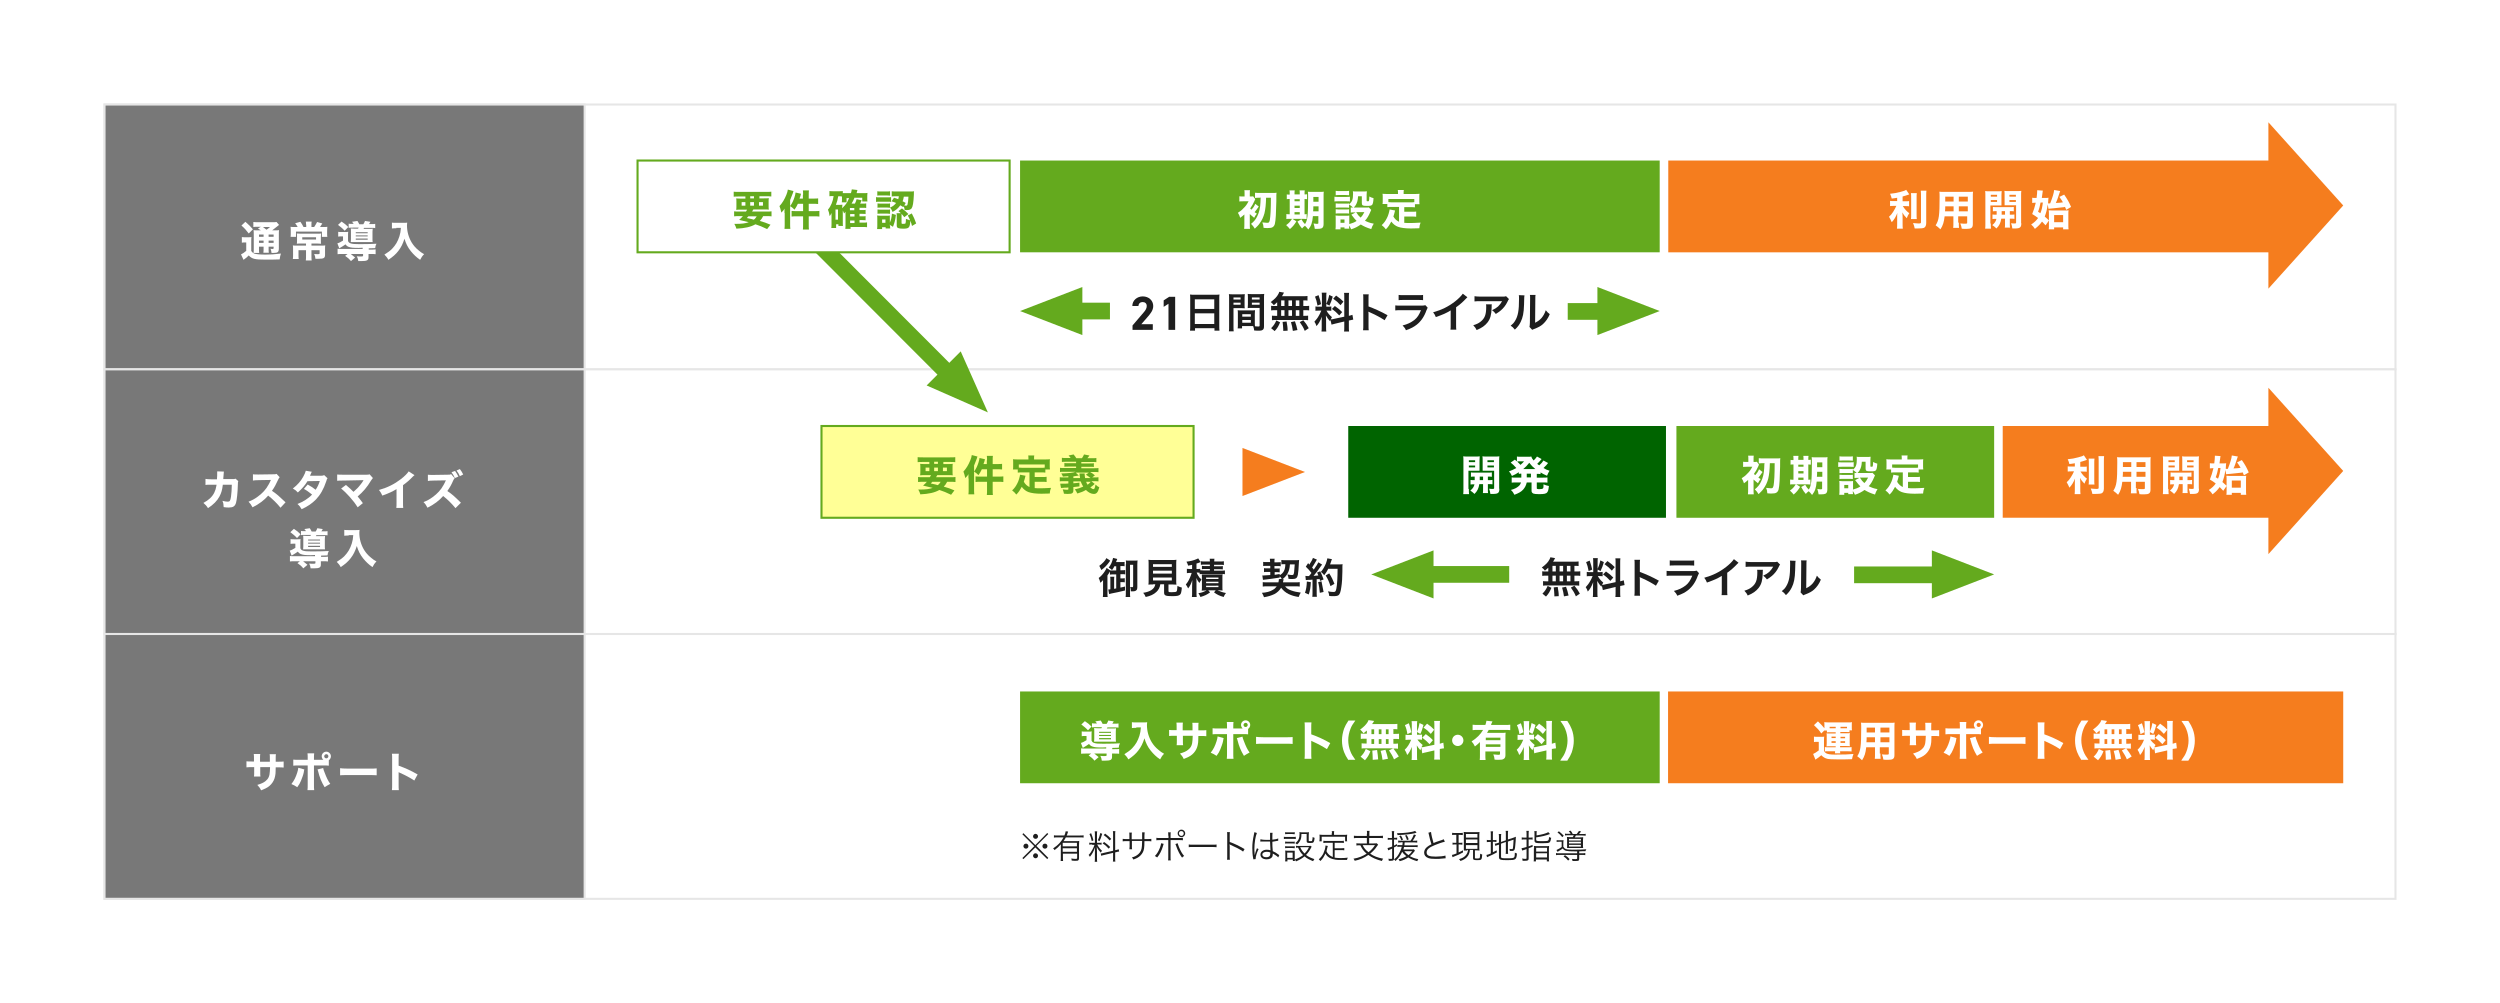 <?xml version="1.0" encoding="utf-8"?>
<!-- Generator: Adobe Illustrator 26.5.0, SVG Export Plug-In . SVG Version: 6.00 Build 0)  -->
<svg version="1.1" id="レイヤー_1" xmlns="http://www.w3.org/2000/svg" xmlns:xlink="http://www.w3.org/1999/xlink" x="0px"
	 y="0px" viewBox="0 0 1196 480" style="enable-background:new 0 0 1196 480;" xml:space="preserve">
<style type="text/css">
	.st0{fill:#FFFFFF;}
	.st1{fill:#FFFFFF;stroke:#E6E6E6;stroke-miterlimit:10;}
	.st2{fill:#787878;stroke:#E6E6E6;stroke-miterlimit:10;}
	.st3{enable-background:new    ;}
	.st4{fill:#F57D1E;}
	.st5{fill:#64AA1E;}
	.st6{fill:#FFFF96;}
	.st7{fill:none;stroke:#64AA1E;stroke-miterlimit:10;}
	.st8{fill:#006400;}
	.st9{fill:#1E1E1E;}
	.st10{fill:none;stroke:#64AA1E;stroke-width:8;stroke-miterlimit:10;}
</style>
<g>
	<rect class="st0" width="1196" height="480"/>
	<rect x="50" y="50" class="st1" width="1096" height="126.7"/>
	<rect x="50" y="176.7" class="st1" width="1096" height="126.7"/>
	<rect x="50" y="303.3" class="st1" width="1096" height="126.7"/>
	<rect x="50" y="50" class="st2" width="229.7" height="126.7"/>
	<rect x="50" y="176.7" class="st2" width="229.7" height="126.7"/>
	<rect x="50" y="303.3" class="st2" width="229.7" height="126.7"/>
	<g>
		<g class="st3">
			<path class="st0" d="M115.6,113.4c0.5,0.1,0.9,0.1,1.6,0.1h1.6c0.6,0,1.1,0,1.5-0.1c-0.1,0.6-0.1,1.1-0.1,2.2v4.4
				c0.3,0.6,0.8,1,1.4,1.3c0.8,0.3,2.9,0.5,5.3,0.5c2.3,0,4.3-0.1,7.5-0.5c-0.3,0.9-0.5,1.7-0.6,2.8c-2.3,0.1-4.4,0.1-6.8,0.1
				c-5.1,0-6.4-0.3-8-2c-1,1-1.1,1.1-2.5,2.1l-1.2-2.6c0.7-0.3,1.6-0.9,2.5-1.7v-4h-0.9c-0.4,0-0.7,0-1.2,0.1V113.4z M117.4,106.1
				c1.6,1.4,2.5,2.3,3.6,3.6l-2,2c-1.2-1.6-2.1-2.6-3.5-3.8L117.4,106.1z M124.8,110.2c-0.6-0.4-1-0.6-1.4-0.9l1.4-0.8h-1.5
				c-1,0-1.5,0-2.1,0.1v-2.4c0.7,0.1,1.4,0.1,2.5,0.1h6.2c1.4,0,2,0,2.4-0.1l1.2,1.4c-0.3,0.2-0.3,0.2-1,0.8
				c-0.7,0.6-1.6,1.3-2.3,1.8h1.3c1,0,1.4,0,2-0.1c-0.1,0.5-0.1,1.1-0.1,2.2v6.5c0,1.8-0.5,2.2-2.5,2.2c-0.2,0-0.5,0-1,0
				c-0.1-0.9-0.2-1.3-0.5-2c0.5,0.1,0.8,0.1,1.1,0.1c0.3,0,0.4-0.1,0.4-0.5V118h-2.4v0.7c0,1.2,0,1.6,0.1,2.2H126
				c0.1-0.6,0.1-1.2,0.1-2.2V118h-2.2v0.8c0,1.2,0,1.7,0.1,2.2h-2.7c0.1-0.6,0.1-1.2,0.1-2.2v-6.4c0-1.1,0-1.6-0.1-2.3
				c0.6,0.1,1.2,0.1,2.3,0.1H124.8z M123.9,112.2v1.1h2.2v-1.1H123.9z M123.9,116.2h2.2v-1.1h-2.2V116.2z M125.8,108.6
				c0.5,0.4,0.9,0.7,1.7,1.3c0.7-0.5,1-0.7,1.7-1.3H125.8z M128.5,113.3h2.4v-1.1h-2.4V113.3z M130.9,115.1h-2.4v1.1h2.4V115.1z"/>
			<path class="st0" d="M146.4,107.4c0-0.6,0-1-0.1-1.4h2.8c-0.1,0.4-0.1,0.9-0.1,1.5v1.1h1.3c0.6-0.9,1-1.6,1.4-2.4l2.5,0.7
				c-0.8,1.3-0.8,1.3-1.1,1.7h1.4c1.2,0,1.6,0,2.1-0.1c0,0.5-0.1,1-0.1,1.9v1.4c0,0.6,0,1,0.1,1.5h-2.6v-2.5h-12.4v2.5H139
				c0.1-0.5,0.1-1,0.1-1.5v-1.4c0-0.7,0-1.2-0.1-1.9c0.6,0.1,1.1,0.1,1.9,0.1h1.5c-0.4-0.7-0.7-1.2-1.2-1.8l2.5-0.7
				c0.7,1,1,1.5,1.5,2.5h1.3V107.4z M144,116.5c-0.8,0-1.4,0-2,0.1c0.1-0.5,0.1-0.9,0.1-1.7v-1.6c0-0.7,0-1.2-0.1-1.6
				c0.6,0,1.2,0.1,1.9,0.1h7.8c0.8,0,1.4,0,1.9-0.1c0,0.5-0.1,0.9-0.1,1.6v1.6c0,0.9,0,1.3,0.1,1.7c-0.7,0-1.3-0.1-2-0.1H149v1h4.6
				c1,0,1.5,0,2-0.1c-0.1,0.5-0.1,0.9-0.1,1.8v2.7c0,1.6-0.6,1.9-3.2,1.9c-0.3,0-0.7,0-1.4,0c-0.1-1-0.2-1.4-0.6-2.3
				c0.7,0.1,1.4,0.1,1.9,0.1c0.5,0,0.7-0.1,0.7-0.4v-1.5H149v2.7c0,1,0,1.5,0.1,2.2h-2.8c0.1-0.7,0.1-1.2,0.1-2.2v-2.7h-3.6v2.2
				c0,0.9,0,1.4,0.1,2h-2.8c0.1-0.7,0.1-1.2,0.1-2.1V119c0-0.6,0-1.1-0.1-1.6c0.5,0.1,1,0.1,1.8,0.1h4.5v-1H144z M144.6,113.5v1.1
				h6.6v-1.1H144.6z"/>
			<path class="st0" d="M171.6,118.6c-2.7,0-3.7-0.1-4.8-0.5c-0.6-0.2-1.1-0.6-1.5-1.2c-0.7,0.5-1.6,1.1-3,1.9l-0.9-2.4
				c0.6-0.1,1.8-0.7,2.7-1.3v-2h-1c-0.5,0-0.8,0-1.3,0.1v-2.3c0.5,0.1,0.9,0.1,1.6,0.1h1.7c0.6,0,1,0,1.5-0.1
				c-0.1,0.5-0.1,0.8-0.1,1.9v2.5c0.3,0.7,0.7,1,1.5,1.2c0.7,0.2,1.6,0.3,4.1,0.3c3.7,0,6.1-0.1,8-0.2c-0.4,0.9-0.5,1-0.6,2.1
				c-0.8,0-1.2,0-3.1,0.1v0.6h0.8c1.2,0,1.9,0,2.5-0.1v2.3c-0.7-0.1-1.3-0.1-2.6-0.1h-0.8v1.6c0,1.4-0.7,1.8-3.4,1.8
				c-0.4,0-0.7,0-1.5,0c-0.1-1-0.3-1.5-0.7-2.3c0.8,0.1,1.7,0.1,2.2,0.1c0.6,0,0.8-0.1,0.8-0.4v-0.8h-5.9c0.8,0.6,1.3,1,2.1,1.7
				l-2,1.7c-0.9-1.1-1.6-1.7-2.8-2.5l1.2-0.9h-2.2c-1.2,0-1.9,0-2.6,0.1V119c0.7,0.1,1.3,0.1,2.5,0.1h9.5v-0.6L171.6,118.6z
				 M163.4,106c1.5,1,2,1.4,3.2,2.6l-1.7,1.8c-1.1-1.2-1.9-1.8-3.2-2.8L163.4,106z M169.3,107.3c-0.3-0.5-0.5-0.8-0.9-1.2l2.6-0.4
				c0.3,0.5,0.7,1.1,0.9,1.6h1.9c0.4-0.6,0.6-1,0.8-1.6l2.6,0.4c-0.1,0.1-0.1,0.2-0.1,0.2c-0.4,0.7-0.4,0.7-0.6,0.9h1
				c1,0,1.5,0,2-0.1v2c-0.4-0.1-1-0.1-2-0.1h-3.3c-0.2,0.3-0.2,0.3-0.3,0.5h2.7c0.8,0,1.4,0,1.7-0.1c0,0.5-0.1,0.8-0.1,1.5v3.4
				c0,0.7,0,1.1,0.1,1.5c-0.6,0-0.6,0-1.5,0h-7.2c-1,0-1.3,0-1.8,0c0-0.3,0.1-0.7,0.1-1.4v-3.6c0-0.7,0-1.1-0.1-1.5
				c0.4,0,1,0.1,1.9,0.1h1.6c0.1-0.2,0.1-0.3,0.3-0.5h-2.8c-0.9,0-1.6,0-2,0.1v-2c0.4,0.1,0.9,0.1,1.8,0.1H169.3z M170.2,111.6h5.7
				v-0.5h-5.7V111.6z M170.2,113.1h5.7v-0.5h-5.7V113.1z M170.2,114.7h5.7v-0.6h-5.7V114.7z"/>
			<path class="st0" d="M189.6,109.2c-0.6,0-1.3,0-2.1,0.1v-2.8c0.6,0.1,1.1,0.1,2.1,0.1h3.4c0.8,0,1.3,0,1.8-0.1
				c0,0.5-0.1,0.8-0.1,1.3c0,3,0.8,5.8,2.3,8.3c0.9,1.4,1.8,2.5,3.3,3.7c0.9,0.8,1.4,1.1,2.6,1.8c-0.9,0.9-1.3,1.5-1.9,2.7
				c-1.9-1.3-3.1-2.5-4.5-4.2c-1.5-1.9-2.3-3.6-3-5.9c-0.8,2.5-1.6,4.1-2.9,5.8c-1.2,1.6-2.7,2.9-4.8,4.3c-0.5-1-1.1-1.7-1.9-2.5
				c1.9-1.2,2.7-1.8,3.7-2.8c1.7-1.8,2.7-3.5,3.5-6c0.4-1.4,0.6-2.3,0.7-4H189.6z"/>
		</g>
	</g>
	<g>
		<g class="st3">
			<path class="st0" d="M129.1,364.4c0-0.4,0-0.6,0-0.8v-0.6c0-1.2,0-1.7-0.1-2.2h3c-0.1,0.8-0.1,0.8-0.1,1.9c0,0.4,0,0.4,0,1.7h1.1
				c1.3,0,2,0,2.7-0.1v2.9c-0.7-0.1-1.5-0.1-2.7-0.1h-1.1c0,1.9-0.1,2.3-0.1,3c-0.2,1.8-0.6,3-1.4,4.2c-0.8,1.2-1.9,2.2-3.4,2.9
				c-0.6,0.3-1.1,0.5-2.1,0.9c-0.5-1.1-0.9-1.6-1.8-2.6c1.9-0.6,2.9-1,3.9-1.8c1.4-1.1,2-2.4,2.1-4.7c0-0.4,0-0.8,0.1-2h-4.7v2.2
				c0,1.5,0,1.7,0.1,2.3h-3.1c0.1-0.5,0.1-1.2,0.1-2.3v-2.2h-1c-1.4,0-1.8,0-2.7,0.1v-2.9c0.9,0.1,1.3,0.1,2.7,0.1h0.9V363
				c0-1,0-1.7-0.1-2.3h3.1c-0.1,0.8-0.1,1-0.1,2.2v1.5H129.1z"/>
			<path class="st0" d="M145.6,368.1c-0.1,0.2-0.1,0.3-0.3,1.5c-0.2,1.1-0.8,2.6-1.3,3.9c-0.5,1.2-0.9,1.9-1.8,3.1
				c-1.2-0.8-1.6-1-2.8-1.5c1.4-1.8,2.1-3.3,2.8-5.5c0.3-0.9,0.4-1.5,0.5-2.3L145.6,368.1z M157.3,366.3c-0.8-0.1-1.2-0.1-2.9-0.1
				h-4.2v9.1c0,1.1,0,2.1,0.1,2.7h-3.2c0.1-0.8,0.1-1.5,0.1-2.7v-9.1h-4c-1.6,0-2,0-2.9,0.1v-2.9c0.9,0.1,1.3,0.1,2.9,0.1h4v-0.8
				c0-1,0-1.6-0.1-2.3h3.2c-0.1,0.7-0.1,1.4-0.1,2.3v0.8h4.1c0.3,0,0.3,0,0.4,0c-0.5-0.4-0.8-1.1-0.8-1.7c0-1.2,1-2.2,2.2-2.2
				s2.2,1,2.2,2.2c0,0.8-0.4,1.5-1,1.9V366.3z M154.6,367.4c0.1,0.7,0.3,1.2,0.7,2.2c0.9,2.4,1.6,3.9,2.7,5.4
				c-1.4,0.8-1.7,0.9-2.7,1.6c-1.6-2.7-2.3-4.4-3.2-7.9c-0.1-0.2-0.1-0.4-0.2-0.6L154.6,367.4z M155.1,361.8c0,0.5,0.4,1,1,1
				c0.5,0,1-0.4,1-1c0-0.5-0.4-1-1-1C155.6,360.8,155.1,361.3,155.1,361.8z"/>
			<path class="st0" d="M162.7,367.5c0.9,0.1,1.6,0.2,3.7,0.2h10.1c2,0,2.7,0,3.7-0.1v3.3c-0.8-0.1-2.1-0.1-3.7-0.1h-10.1
				c-1.7,0-2.9,0-3.7,0.1V367.5z"/>
			<path class="st0" d="M187.5,377.9c0.1-0.8,0.1-1.5,0.1-2.8v-11.8c0-1.4,0-2-0.1-2.7h3.3c-0.1,0.8-0.1,1.2-0.1,2.7v3
				c3.1,1.1,5.8,2.3,9.1,4.2l-1.6,2.9c-1.8-1.2-4.4-2.6-6.7-3.6c-0.4-0.2-0.5-0.2-0.8-0.4v5.8c0,1.3,0,2,0.1,2.8H187.5z"/>
		</g>
	</g>
	<g>
		<g class="st3">
			<path class="st0" d="M103.8,229.1c0.1-0.9,0.1-1.9,0.1-2.8c0-0.3,0-0.5,0-0.8l3.2,0.1c-0.1,0.7-0.1,0.7-0.2,2.4
				c0,0.4,0,0.5-0.1,1.2h4.4c0.7,0,1,0,1.5-0.2l1.3,1.2c-0.2,0.4-0.2,0.6-0.2,1.4c-0.1,4.1-0.5,7.6-0.9,9c-0.5,1.6-1.4,2.2-3.4,2.2
				c-0.8,0-1.3,0-2.5-0.2c-0.1-1.5-0.1-1.9-0.6-3c1.1,0.3,2,0.4,2.6,0.4c0.9,0,1.2-0.4,1.5-2.3c0.2-1.4,0.4-3.9,0.4-5.8l-4.3,0
				c-0.3,2.5-0.7,3.9-1.6,5.6c-1.1,2.1-2.9,3.9-5.5,5.6c-0.8-1.3-1.2-1.6-2.2-2.5c2.6-1.4,4.2-2.9,5.2-4.9c0.5-1,0.8-2,1-3.2
				l0.1-0.6H101c-2,0-2,0-2.7,0.1l0-2.9c0.8,0.1,1.3,0.2,2.8,0.2H103.8z"/>
			<path class="st0" d="M134.2,242.9c-1.7-2.1-3.7-4.1-5.9-5.8c-1.8,2.1-4.4,4.1-7.5,5.6c-0.7-1.3-0.9-1.6-1.9-2.7
				c1.8-0.7,2.9-1.3,4.4-2.4c2.2-1.6,4-3.5,5.2-5.8c0.3-0.4,0.6-1.2,1.1-2.2l-5.8,0.1c-1.7,0-2,0.1-2.8,0.2l0-3
				c0.6,0.1,1.2,0.1,2.4,0.1c0.1,0,0.2,0,0.4,0l6.8-0.1c1.1,0,1.2,0,1.7-0.2l1.5,1.6c-0.3,0.3-0.4,0.5-0.7,1.1c-1,2.2-1.9,3.9-3,5.4
				c2.6,1.8,3.1,2.3,6.5,5.5L134.2,242.9z"/>
			<path class="st0" d="M149.2,225.7c-0.2,0.3-0.3,0.4-0.5,1c-0.2,0.4-0.2,0.5-0.4,0.9l5.3,0c0.7,0,1-0.1,1.5-0.3l1.6,1.5
				c-0.3,0.3-0.3,0.4-0.6,1.4c-1.3,3.9-2.9,6.6-5,8.8c-1.8,1.8-3.9,3.3-6.8,4.6c-0.7-1.2-1-1.6-2-2.5c1.7-0.7,2.6-1.1,3.8-1.9
				c1.3-0.9,2.2-1.5,3.2-2.6c-1.4-1.1-2.4-1.9-3.9-2.7l1.8-2.1c1.8,1,2.7,1.6,3.8,2.5c0.9-1.3,1.5-2.6,2-4.2l-5.9,0.1
				c-1.2,2-2.6,3.6-4.6,5.4c-0.8-0.9-1.2-1.2-2.4-1.9c2.3-1.8,3.8-3.5,5-5.7c0.6-1.1,1-2,1.2-2.8L149.2,225.7z"/>
			<path class="st0" d="M164.3,229.9c-1.6,0-2.2,0-3,0.1v-3c0.8,0.1,1.5,0.1,3.1,0.1h10.9c0.7,0,1.1,0,1.5-0.2l1.6,1.8
				c-0.3,0.3-0.4,0.5-0.9,1.2c-1.9,3.2-3.9,5.5-6.4,7.6c0.9,1.1,1.4,1.7,2.5,3.2l-2.5,2c-1.2-1.9-2.2-3.2-3.9-5.1
				c-1.6-1.8-2.6-2.7-4-3.9l2.3-1.7c1.5,1.3,2.7,2.3,3.6,3.3c1.3-1.1,2.4-2.2,3.3-3.4c0.6-0.7,1-1.3,1.4-2c0.1-0.2,0.1-0.2,0.1-0.2
				L164.3,229.9z"/>
			<path class="st0" d="M198.3,227.3c-0.4,0.4-0.5,0.4-0.8,0.7c-1.5,1.6-3,2.9-4.7,4.1v7.9c0,1.6,0,2.3,0.1,3h-3.3
				c0.1-0.8,0.1-1.3,0.1-2.9V234c-2.1,1.2-3.2,1.8-6.8,3.1c-0.5-1.2-0.8-1.6-1.6-2.7c4-1.1,7.4-2.8,10.5-5.2
				c1.8-1.4,3.1-2.7,3.7-3.7L198.3,227.3z"/>
			<path class="st0" d="M217.9,243.1c-1.7-2.1-3.7-4.1-5.9-5.8c-1.8,2.1-4.4,4.1-7.5,5.6c-0.7-1.3-0.9-1.7-1.9-2.7
				c1.8-0.7,2.9-1.3,4.4-2.4c2.2-1.6,4-3.5,5.2-5.8c0.3-0.4,0.6-1.2,1.1-2.2l-5.8,0.1c-1.7,0-2,0.1-2.8,0.2l0-3
				c0.6,0.1,1.2,0.1,2.5,0.1c0.1,0,0.2,0,0.4,0l6.5-0.1c1.1,0,1.2,0,1.7-0.3l1.7,2c-0.3,0.3-0.4,0.5-0.7,1.1c-0.8,1.9-1.7,3.5-2.8,5
				c2.6,1.8,3.1,2.3,6.5,5.6L217.9,243.1z M217.7,225.3c0.7,1,1.1,1.7,1.6,2.7l-1.7,0.7c-0.4-1-0.9-1.8-1.6-2.8L217.7,225.3z
				 M220,224.4c0.7,0.9,1.1,1.6,1.6,2.6l-1.6,0.8c-0.5-1.1-0.9-1.8-1.6-2.7L220,224.4z"/>
			<path class="st0" d="M148.8,265.6c-2.7,0-3.7-0.1-4.8-0.5c-0.6-0.2-1.1-0.6-1.5-1.2c-0.7,0.5-1.6,1.1-3,1.9l-0.9-2.4
				c0.6-0.1,1.8-0.7,2.7-1.3v-2h-1c-0.5,0-0.8,0-1.3,0.1v-2.3c0.5,0.1,0.9,0.1,1.6,0.1h1.7c0.6,0,1,0,1.5-0.1
				c-0.1,0.5-0.1,0.8-0.1,1.9v2.5c0.3,0.7,0.7,1,1.5,1.2c0.7,0.2,1.6,0.3,4.1,0.3c3.7,0,6.1-0.1,8-0.2c-0.4,0.9-0.5,1-0.6,2.1
				c-0.8,0-1.2,0-3.1,0.1v0.6h0.8c1.2,0,1.9,0,2.5-0.1v2.3c-0.7-0.1-1.3-0.1-2.6-0.1h-0.8v1.6c0,1.4-0.7,1.8-3.4,1.8
				c-0.4,0-0.7,0-1.5,0c-0.1-1-0.3-1.5-0.7-2.3c0.8,0.1,1.7,0.1,2.2,0.1c0.6,0,0.8-0.1,0.8-0.4v-0.8H145c0.8,0.6,1.3,1,2.1,1.7
				l-2,1.7c-0.9-1.1-1.6-1.7-2.8-2.5l1.2-0.9h-2.2c-1.2,0-1.9,0-2.6,0.1V266c0.7,0.1,1.3,0.1,2.5,0.1h9.5v-0.6L148.8,265.6z
				 M140.6,253c1.5,1,2,1.4,3.2,2.6l-1.7,1.8c-1.1-1.2-1.9-1.8-3.2-2.8L140.6,253z M146.5,254.3c-0.3-0.5-0.5-0.8-0.9-1.2l2.6-0.4
				c0.3,0.5,0.7,1.1,0.9,1.6h1.9c0.4-0.6,0.6-1,0.8-1.6l2.6,0.4c-0.1,0.1-0.1,0.2-0.1,0.2c-0.4,0.7-0.4,0.7-0.6,0.9h1
				c1,0,1.5,0,2-0.1v2c-0.4-0.1-1-0.1-2-0.1h-3.3c-0.2,0.3-0.2,0.3-0.3,0.5h2.7c0.8,0,1.4,0,1.7-0.1c0,0.5-0.1,0.8-0.1,1.5v3.4
				c0,0.7,0,1.1,0.1,1.5c-0.6,0-0.6,0-1.5,0h-7.2c-1,0-1.3,0-1.8,0c0-0.3,0.1-0.7,0.1-1.4v-3.6c0-0.7,0-1.1-0.1-1.5
				c0.4,0,1,0.1,1.9,0.1h1.6c0.1-0.2,0.1-0.3,0.3-0.5h-2.8c-0.9,0-1.6,0-2,0.1v-2c0.4,0.1,0.9,0.1,1.8,0.1H146.5z M147.4,258.6h5.7
				v-0.5h-5.7V258.6z M147.4,260.1h5.7v-0.5h-5.7V260.1z M147.4,261.7h5.7v-0.6h-5.7V261.7z"/>
			<path class="st0" d="M166.8,256.2c-0.6,0-1.3,0-2.1,0.1v-2.8c0.6,0.1,1.1,0.1,2.1,0.1h3.4c0.8,0,1.3,0,1.8-0.1
				c0,0.5-0.1,0.8-0.1,1.3c0,3,0.8,5.8,2.3,8.3c0.9,1.4,1.8,2.5,3.3,3.7c0.9,0.8,1.4,1.1,2.6,1.8c-0.9,0.9-1.3,1.5-1.9,2.7
				c-1.9-1.3-3.1-2.5-4.5-4.2c-1.5-1.9-2.3-3.6-3-5.9c-0.8,2.5-1.6,4.1-2.9,5.8c-1.2,1.6-2.7,2.9-4.8,4.3c-0.5-1-1.1-1.7-1.9-2.5
				c1.9-1.2,2.7-1.8,3.7-2.8c1.7-1.8,2.7-3.5,3.5-6c0.4-1.4,0.6-2.3,0.7-4H166.8z"/>
		</g>
	</g>
	<polygon class="st4" points="1121,98.3 1085.2,58.5 1085.2,76.8 798.1,76.8 798.1,120.7 1085.2,120.7 1085.2,138.1 	"/>
	<g>
		<g class="st3">
			<path class="st0" d="M907.7,94.6c-1.3,0.2-1.6,0.3-2.7,0.4c-0.2-0.9-0.4-1.4-0.8-2.3c2-0.2,3.2-0.4,5-0.9c1.5-0.4,2.2-0.6,2.7-1
				l1.5,2.2c-1.4,0.5-2.1,0.7-3.2,1v2.3h1.4c0.7,0,1.2,0,1.7-0.1v2.5c-0.5-0.1-1-0.1-1.7-0.1h-1.3c1,1.5,1.7,2.4,3.1,3.4
				c-0.5,0.7-0.9,1.5-1.2,2.4c-1-1-1.5-1.6-2.1-2.8c0,0.6,0.1,1.2,0.1,2.1v3.1c0,1.2,0,1.8,0.1,2.6h-2.8c0.1-0.8,0.1-1.4,0.1-2.6
				v-2.9c0-0.7,0-1.4,0.1-2c-0.8,1.9-1.4,3-2.7,4.4c-0.5-1.1-0.8-1.8-1.3-2.6c0.8-0.7,1.4-1.4,2-2.4c0.6-0.9,1.2-2.1,1.5-2.8H906
				c-0.8,0-1.3,0-1.8,0.1v-2.5c0.5,0.1,1,0.1,1.8,0.1h1.6V94.6z M917,92.4c-0.1,0.7-0.1,1.3-0.1,2.5v7.5c0,1.3,0,1.8,0.1,2.4h-2.8
				c0.1-0.6,0.1-1,0.1-2.4v-7.5c0-1.2,0-1.8-0.1-2.5H917z M921.6,91.2c-0.1,0.9-0.1,1.6-0.1,2.8v12.7c0,1.2-0.4,2-1.1,2.3
				c-0.5,0.2-1.5,0.3-3.1,0.3c-0.4,0-0.7,0-1.3,0c-0.2-1.1-0.4-1.6-0.8-2.6c1.2,0.1,2,0.2,2.7,0.2c0.9,0,1.1-0.1,1.1-0.6V94
				c0-1,0-1.8-0.1-2.8H921.6z"/>
			<path class="st0" d="M937.1,106.5c0,1.2,0,1.8,0.1,2.5h-2.8c0.1-0.6,0.1-1.2,0.1-2.4v-3.1h-4.2c-0.3,2.7-0.8,4.4-2,6.2
				c-1.1-1-1.4-1.3-2.3-1.9c1.6-2.5,1.9-4.6,1.9-13.5c0-1.2,0-1.9-0.1-2.6c0.7,0.1,1.3,0.1,2.3,0.1h11.4c1.2,0,1.8,0,2.4-0.1
				c-0.1,0.6-0.1,1.2-0.1,2.4v13.1c0,1.8-0.7,2.3-3.1,2.3c-0.6,0-1.6,0-2.2-0.1c-0.1-0.9-0.3-1.5-0.7-2.5c0.9,0.1,1.8,0.1,2.4,0.1
				c0.8,0,0.9-0.1,0.9-0.5v-3h-4.3V106.5z M930.6,98.7c0,0.9,0,1.3-0.1,2.4h4.1v-2.4H930.6z M934.6,94.1h-4v2.3h4V94.1z M941.4,96.4
				v-2.3h-4.3v2.3H941.4z M937.1,101.1h4.3v-2.4h-4.3V101.1z"/>
			<path class="st0" d="M952.4,106.9c0,1.2,0,1.9,0.1,2.5h-2.8c0.1-0.6,0.1-1.3,0.1-2.6V93.7c0-1.1,0-1.6-0.1-2.3
				c0.5,0.1,1.1,0.1,2,0.1h3.9c1.1,0,1.5,0,2-0.1c0,0.6-0.1,1.1-0.1,1.9v3.2c0,1,0,1.3,0,1.8c-0.5,0-1.1,0-1.7,0h-3.6V106.9z
				 M952.4,94.1h3v-0.9h-3V94.1z M952.4,96.6h3v-0.9h-3V96.6z M953.1,102.6c0.6,0.1,1.1,0.1,2.1,0.1c0-0.6,0-0.6,0-1.7
				c-0.8,0-1.3,0-1.8,0.1V99c0.5,0.1,1.1,0.1,2.1,0.1h5.7c1,0,1.6,0,2.2-0.1v2.1c-0.5-0.1-1-0.1-1.9-0.1v1.7c1.1,0,1.5,0,2.2-0.1
				v2.1c-0.7-0.1-1.1-0.1-2.2-0.1v2.6c0,0.9,0,1.3,0.1,1.7h-2.5c0.1-0.5,0.1-0.8,0.1-1.7v-2.6h-1.8c-0.3,2-0.9,3.3-2.3,4.7
				c-1.1-1-1.1-1-2-1.6c1.2-1,1.7-1.8,2-3c-1,0-1.5,0-1.9,0.1V102.6z M957.6,101c0,0.4,0,0.4,0,1c0,0.4,0,0.4,0,0.7h1.6V101H957.6z
				 M967,106.8c0,2-0.6,2.5-3.1,2.5c-0.5,0-0.7,0-1.2,0c-0.1-1.1-0.3-1.6-0.6-2.5c0.7,0.1,1.1,0.1,1.8,0.1c0.5,0,0.6-0.1,0.6-0.5
				v-8.2h-3.8c-0.7,0-1.1,0-1.7,0c0-0.5,0-0.9,0-1.8v-3.2c0-0.7,0-1.3-0.1-1.9c0.5,0.1,1,0.1,2,0.1h4.1c1,0,1.5,0,2-0.1
				c-0.1,0.7-0.1,1.2-0.1,2.2V106.8z M961.3,94.1h3.1v-0.9h-3.1V94.1z M961.3,96.6h3.1v-0.9h-3.1V96.6z"/>
			<path class="st0" d="M979.6,97.8c-0.3,2.5-0.7,4-1.4,5.8c0.7,0.6,1.1,1,2,1.8v-2.9c0-0.7,0-1.4-0.1-1.9c0.5,0,1,0.1,1.7,0.1h5.9
				c1,0,1.5,0,1.9-0.1c-0.1,0.6-0.1,1.1-0.1,2v5.1c0,0.8,0,1.4,0.1,2h-2.6v-0.9h-4.3v0.9h-2.6c0.1-0.4,0.1-0.9,0.1-1.8v-2.4
				l-1.6,2.3c-0.8-0.9-1.1-1.2-1.7-1.8c-1,1.4-1.6,2-3.4,3.5c-0.5-0.8-1-1.4-1.8-2.1c1.4-0.9,2.5-1.9,3.3-3.1
				c-1-0.8-1.5-1.1-2.8-1.9c0.7-1.7,1.2-3.3,1.7-5.4h-0.4c-0.4,0-0.9,0-1.3,0.1v-2.5c0.5,0.1,1,0.1,1.6,0.1h0.5
				c0.2-1.6,0.3-2.7,0.3-3.7l2.7,0.2c-0.1,0.3-0.1,0.6-0.2,1.3c-0.1,0.8-0.2,1.6-0.3,2.2h1.4c0.8,0,1.3,0,1.8-0.1
				c0,0.3,0,0.3-0.1,0.9c0,0.7-0.1,1.2-0.1,1.8c0.2,0,0.5,0,1,0c1.1-2.8,1.8-5,1.9-6.4l2.9,0.5c-0.1,0.3-0.2,0.4-0.5,1.4
				c-0.6,1.8-0.9,2.9-1.6,4.3c2-0.1,2.2-0.1,3.4-0.3c-0.5-0.9-0.8-1.4-1.7-2.6l2.3-1.1c1.7,2.5,2.2,3.4,3.3,5.9l-2.3,1.4
				c-0.3-0.7-0.4-0.9-0.6-1.4c-0.2,0-0.2,0-0.4,0.1c-1.1,0.1-3.8,0.4-5.6,0.6c-1.2,0.1-1.5,0.1-1.9,0.2L979.6,97.8z M976.2,96.9
				c-0.3,1.6-0.6,2.9-1.2,4.4c0.6,0.4,0.8,0.5,1.1,0.7c0.7-1.6,0.9-2.8,1.2-5.1H976.2z M982.7,106.3h4.3v-3.4h-4.3V106.3z"/>
		</g>
	</g>
	<rect x="488" y="76.8" class="st5" width="306" height="43.9"/>
	<g>
		<g class="st3">
			<path class="st0" d="M597.9,107c0,1.1,0,1.9,0.1,2.5h-2.8c0.1-0.7,0.1-1.6,0.1-2.5v-3.5c0-0.1,0-0.2,0-0.4c0-0.3,0-0.3,0-0.5
				c-0.6,0.6-1.2,1-2,1.6c-0.3-1-0.6-1.7-1.1-2.4c1.1-0.7,1.8-1.2,2.6-2.1c1.2-1.1,1.7-1.9,2.5-3.4h-2.6c-0.7,0-1.3,0-1.8,0.1v-2.5
				c0.6,0.1,1,0.1,1.9,0.1h0.6v-1.3c0-0.8,0-1.3-0.1-1.7h2.7c-0.1,0.4-0.1,0.8-0.1,1.7V94h0.2c0.7,0,1,0,1.4-0.1l1,1.4
				c-0.1,0.2-0.2,0.4-0.4,0.9c-0.5,1.2-1.2,2.4-2,3.5c0.2,0.3,0.3,0.4,0.6,0.6c0.9-1,1.4-1.7,1.8-2.8l1.7,1.3
				c-0.9,1.4-1.4,1.9-2,2.7c0.3,0.2,0.6,0.4,1.1,0.7c-0.5,0.6-0.9,1.1-1.3,2c-0.8-0.6-1.4-1.2-2.1-1.8V107z M602.9,94.6
				c-1,0-1.9,0-2.5,0.1v-2.5c0.7,0.1,1.5,0.1,2.5,0.1h5.9c0.8,0,1.5,0,1.9-0.1c-0.1,0.7-0.1,0.7-0.1,4.1c-0.1,5.3-0.3,9.2-0.7,10.8
				c-0.2,0.8-0.6,1.3-1.1,1.6c-0.5,0.3-1.2,0.4-2.3,0.4c-0.5,0-1.3,0-2-0.1c-0.1-1.2-0.2-1.7-0.6-2.6c1,0.1,1.8,0.2,2.3,0.2
				c0.9,0,1-0.2,1.3-1.4c0.3-1.9,0.5-5.1,0.5-10.6h-2.3c-0.1,3.4-0.3,5.4-0.8,7.5c-0.5,1.8-1.2,3.3-2.3,4.8
				c-0.6,0.9-1.2,1.4-2.3,2.5c-0.6-1-1-1.5-1.8-2.3c1.4-1.1,2.3-2.2,3-3.7c0.9-1.9,1.4-3.9,1.5-6.5c0-0.7,0-0.9,0.1-2.4H602.9z"/>
			<path class="st0" d="M617,92.7c0-0.7,0-1.1-0.1-1.6h2.5c-0.1,0.5-0.1,0.9-0.1,1.6v0.3h2.5v-0.3c0-0.7,0-1.2-0.1-1.6h2.5
				c-0.1,0.5-0.1,0.9-0.1,1.6v0.3c0.7,0,0.9,0,1.2-0.1v2.4c-0.3,0-0.6-0.1-1.2-0.1v7.3c0.5,0,0.7,0,1-0.1v2.4
				c-0.4,0-0.8-0.1-1.6-0.1h-5.2l1.9,1.2c-1,1.6-1.6,2.4-3.1,3.7c-0.6-0.7-0.9-1.1-1.8-1.9c1.4-1,1.9-1.6,2.8-3h-1.2
				c-0.8,0-1.1,0-1.5,0.1v-2.4c0.4,0.1,0.7,0.1,1.5,0.1h0.1v-7.3c-0.8,0-1,0-1.4,0.1V93c0.3,0.1,0.6,0.1,1.4,0.1V92.7z M621.8,96.3
				v-1h-2.5v1H621.8z M621.8,99.5v-1.1h-2.5v1.1H621.8z M621.8,102.6v-1.1h-2.5v1.1H621.8z M628.1,103.4c-0.3,3.2-0.8,4.6-2.2,6.4
				c-0.5-0.7-1.1-1.3-1.6-1.8c-0.7,0.5-0.9,0.7-1.4,1.3c-1-1.2-1.1-1.3-2.2-3.3l1.9-1.1c0.6,1.1,1,1.6,1.7,2.3
				c1.2-1.7,1.5-4,1.5-12.7c0-1.5,0-2-0.1-2.8c0.7,0.1,1.2,0.1,2.3,0.1h3c1.2,0,1.7,0,2.3-0.1c-0.1,0.5-0.1,1.1-0.1,2.3v13.2
				c0,1.1-0.3,1.7-0.9,2c-0.4,0.2-1.1,0.3-2.3,0.3c-0.2,0-0.5,0-1,0c-0.1-1-0.3-1.6-0.6-2.6c0.9,0.1,1.2,0.2,1.6,0.2
				c0.6,0,0.7-0.1,0.7-0.4v-3.3H628.1z M628.3,98.7c0,1,0,1.4-0.1,2.4h2.6v-2.4H628.3z M630.8,94.2h-2.5v2.3h2.5V94.2z"/>
			<path class="st0" d="M638.3,94.1c0.5,0.1,0.9,0.1,1.6,0.1h4.3c0.8,0,1.2,0,1.6-0.1v2.3c-0.5-0.1-0.6-0.1-1.5-0.1H640
				c-0.7,0-1.2,0-1.6,0.1V94.1z M646.1,99.2c0.4,0.1,0.6,0.1,1.2,0.1c-0.6-0.6-1.3-1.1-1.9-1.5v1.6c-0.4-0.1-0.6-0.1-1.2-0.1h-3.9
				c-0.6,0-0.9,0-1.3,0.1v-2.1c0.4,0,0.6,0.1,1.3,0.1h3.9c0.7,0,0.9,0,1.2-0.1v0.4c1.5-1.1,1.9-2.4,1.9-5c0-0.5,0-0.8-0.1-1.2
				c0.5,0.1,0.9,0.1,1.6,0.1h3.4c0.7,0,1.1,0,1.7-0.1c0,0.4-0.1,0.9-0.1,1.6v2.9c0,0.2,0.1,0.3,0.5,0.3c0.7,0,0.7,0,0.8-2.3
				c0.7,0.4,1.2,0.6,2,0.8c-0.1,1.9-0.3,2.6-0.6,3.1c-0.4,0.5-0.9,0.6-2.5,0.6c-2.1,0-2.5-0.2-2.5-1.4v-3.2h-1.8
				c-0.1,1.9-0.4,3-1.1,4.2c-0.3,0.5-0.6,0.8-1,1.2h5.8c0.7,0,1.1,0,1.4-0.1l1.2,1.2c-0.1,0.2-0.1,0.2-0.4,0.9
				c-0.8,1.9-1.5,3.1-2.6,4.3c1.2,0.6,2.4,1.1,4.2,1.4c-0.6,1-0.9,1.6-1.2,2.6c-2.3-0.7-3.7-1.4-5-2.2c-1.4,1-2.7,1.7-4.6,2.3
				c-0.3-0.7-0.6-1.2-1-1.8c0,0.8,0,1,0.1,1.5h-2.3v-0.6h-1.9v0.9h-2.4c0.1-0.7,0.1-1.3,0.1-2v-3.1c0-0.6,0-1-0.1-1.5
				c0.5,0,0.9,0.1,1.5,0.1h3.8c0.7,0,1,0,1.3-0.1c0,0.4,0,0.7,0,1.4v2.7c1.4-0.4,2.5-0.8,3.5-1.5c-0.4-0.4-0.7-0.7-1-1.1
				c-1.3-1.7-1.3-1.7-1.5-1.9l2.1-1.1h-0.8c-0.7,0-1.1,0-1.6,0.1V99.2z M639,91.3c0.6,0.1,0.9,0.1,1.7,0.1h3c0.9,0,1.2,0,1.7-0.1
				v2.1c-0.6,0-0.9-0.1-1.7-0.1h-3c-0.8,0-1.3,0-1.7,0.1V91.3z M639,100.1c0.4,0,0.6,0.1,1.3,0.1h3.9c0.6,0,0.9,0,1.2-0.1v2.1
				c-0.4-0.1-0.6-0.1-1.3-0.1h-3.9c-0.6,0-0.8,0-1.2,0.1V100.1z M641.3,106.6h1.9V105h-1.9V106.6z M648.8,101.5
				c0.7,1.2,1.2,1.8,2.1,2.6c0.8-0.8,1.2-1.4,1.8-2.6H648.8z"/>
			<path class="st0" d="M669.3,99h-3.5c-0.9,0-1.5,0-2.1,0.1v-1.5h-2.3c0.1-0.5,0.1-0.9,0.1-1.7v-1.7c0-0.5,0-1-0.1-1.5
				c0.8,0.1,1.5,0.1,2.3,0.1h5.1v-0.6c0-0.5,0-0.8-0.1-1.3h2.9c-0.1,0.4-0.1,0.7-0.1,1.3v0.6h5.3c0.8,0,1.5,0,2.3-0.1
				c-0.1,0.5-0.1,0.9-0.1,1.5V96c0,0.6,0,1.1,0.1,1.7h-2.2v1.5c-0.6-0.1-1.1-0.1-2.1-0.1h-3v2.2h3.7c1,0,1.5,0,2-0.1v2.5
				c-0.6-0.1-1.1-0.1-2-0.1h-3.7v3c0.9,0.1,1.8,0.1,3,0.1c1.3,0,2.6-0.1,4.8-0.2c-0.4,1-0.5,1.6-0.6,2.7c-1.7,0-2.9,0.1-4,0.1
				c-2.8,0-4.8-0.3-6.2-0.8c-1.3-0.5-2.3-1.3-3.2-2.5c-0.8,1.5-1.4,2.5-2.6,3.7c-0.6-0.8-1.1-1.3-2-2c1.1-1,1.8-2,2.4-3.2
				c0.7-1.2,1.2-3.1,1.4-4.3l2.6,0.5c-0.2,1-0.5,1.9-0.8,2.9c0.8,1.3,1.5,1.9,2.7,2.5V99z M676.6,95.2h-12.4v1.5
				c0.5,0,1,0.1,1.7,0.1h9c0.7,0,1.2,0,1.7-0.1V95.2z"/>
		</g>
	</g>
	<polygon class="st4" points="1121,225.3 1085.2,185.5 1085.2,203.8 958.1,203.8 958.1,247.7 1085.2,247.7 1085.2,265.1 	"/>
	<g>
		<g class="st3">
			<path class="st0" d="M992.7,221.6c-1.3,0.2-1.6,0.3-2.7,0.4c-0.2-0.9-0.4-1.4-0.8-2.3c2-0.2,3.2-0.4,5-0.9c1.5-0.4,2.2-0.6,2.7-1
				l1.5,2.2c-1.4,0.5-2.1,0.7-3.2,1v2.3h1.4c0.7,0,1.2,0,1.7-0.1v2.5c-0.5-0.1-1-0.1-1.7-0.1h-1.3c1,1.5,1.7,2.4,3.1,3.4
				c-0.5,0.7-0.9,1.5-1.2,2.4c-1-1-1.5-1.6-2.1-2.8c0,0.6,0.1,1.2,0.1,2.1v3.1c0,1.2,0,1.8,0.1,2.6h-2.8c0.1-0.8,0.1-1.4,0.1-2.6
				v-2.9c0-0.7,0-1.4,0.1-2c-0.8,1.9-1.4,3-2.7,4.4c-0.5-1.1-0.8-1.8-1.3-2.6c0.8-0.7,1.4-1.4,2-2.4c0.6-0.9,1.2-2.1,1.5-2.8H991
				c-0.8,0-1.3,0-1.8,0.1v-2.5c0.5,0.1,1,0.1,1.8,0.1h1.6V221.6z M1002,219.4c-0.1,0.7-0.1,1.3-0.1,2.5v7.5c0,1.3,0,1.8,0.1,2.4
				h-2.8c0.1-0.6,0.1-1,0.1-2.4v-7.5c0-1.2,0-1.8-0.1-2.5H1002z M1006.6,218.2c-0.1,0.9-0.1,1.6-0.1,2.8v12.7c0,1.2-0.4,2-1.1,2.3
				c-0.5,0.2-1.5,0.3-3.1,0.3c-0.4,0-0.7,0-1.3,0c-0.2-1.1-0.4-1.6-0.8-2.6c1.2,0.1,2,0.2,2.7,0.2c0.9,0,1.1-0.1,1.1-0.6V221
				c0-1,0-1.8-0.1-2.8H1006.6z"/>
			<path class="st0" d="M1022.1,233.5c0,1.2,0,1.8,0.1,2.5h-2.8c0.1-0.6,0.1-1.2,0.1-2.4v-3.1h-4.2c-0.3,2.7-0.8,4.4-2,6.2
				c-1.1-1-1.4-1.3-2.3-1.9c1.6-2.5,1.9-4.6,1.9-13.5c0-1.2,0-1.9-0.1-2.6c0.7,0.1,1.3,0.1,2.3,0.1h11.4c1.2,0,1.8,0,2.4-0.1
				c-0.1,0.6-0.1,1.2-0.1,2.4v13.1c0,1.8-0.7,2.3-3.1,2.3c-0.6,0-1.6,0-2.2-0.1c-0.1-0.9-0.3-1.5-0.7-2.5c0.9,0.1,1.8,0.1,2.4,0.1
				c0.8,0,0.9-0.1,0.9-0.5v-3h-4.3V233.5z M1015.6,225.7c0,0.9,0,1.3-0.1,2.4h4.1v-2.4H1015.6z M1019.6,221.1h-4v2.3h4V221.1z
				 M1026.4,223.4v-2.3h-4.3v2.3H1026.4z M1022.1,228.1h4.3v-2.4h-4.3V228.1z"/>
			<path class="st0" d="M1037.4,233.9c0,1.2,0,1.9,0.1,2.5h-2.8c0.1-0.6,0.1-1.3,0.1-2.6v-13.2c0-1.1,0-1.6-0.1-2.3
				c0.5,0.1,1.1,0.1,2,0.1h3.9c1.1,0,1.5,0,2-0.1c0,0.6-0.1,1.1-0.1,1.9v3.2c0,1,0,1.3,0,1.8c-0.5,0-1.1,0-1.7,0h-3.6V233.9z
				 M1037.4,221.1h3v-0.9h-3V221.1z M1037.4,223.6h3v-0.9h-3V223.6z M1038.1,229.6c0.6,0.1,1.1,0.1,2.1,0.1c0-0.6,0-0.6,0-1.7
				c-0.8,0-1.3,0-1.8,0.1V226c0.5,0.1,1.1,0.1,2.1,0.1h5.7c1,0,1.6,0,2.2-0.1v2.1c-0.5-0.1-1-0.1-1.9-0.1v1.7c1.1,0,1.5,0,2.2-0.1
				v2.1c-0.7-0.1-1.1-0.1-2.2-0.1v2.6c0,0.9,0,1.3,0.1,1.7h-2.5c0.1-0.5,0.1-0.8,0.1-1.7v-2.6h-1.8c-0.3,2-0.9,3.3-2.3,4.7
				c-1.1-1-1.1-1-2-1.6c1.2-1,1.7-1.8,2-3c-1,0-1.5,0-1.9,0.1V229.6z M1042.6,228c0,0.4,0,0.4,0,1c0,0.4,0,0.4,0,0.7h1.6V228H1042.6
				z M1052,233.8c0,2-0.6,2.5-3.1,2.5c-0.5,0-0.7,0-1.2,0c-0.1-1.1-0.3-1.6-0.6-2.5c0.7,0.1,1.1,0.1,1.8,0.1c0.5,0,0.6-0.1,0.6-0.5
				v-8.2h-3.8c-0.7,0-1.1,0-1.7,0c0-0.5,0-0.9,0-1.8v-3.2c0-0.7,0-1.3-0.1-1.9c0.5,0.1,1,0.1,2,0.1h4.1c1,0,1.5,0,2-0.1
				c-0.1,0.7-0.1,1.2-0.1,2.2V233.8z M1046.3,221.1h3.1v-0.9h-3.1V221.1z M1046.3,223.6h3.1v-0.9h-3.1V223.6z"/>
			<path class="st0" d="M1064.6,224.8c-0.3,2.5-0.7,4-1.4,5.8c0.7,0.6,1.1,1,2,1.8v-2.9c0-0.7,0-1.4-0.1-1.9c0.5,0,1,0.1,1.7,0.1
				h5.9c1,0,1.5,0,1.9-0.1c-0.1,0.6-0.1,1.1-0.1,2v5.1c0,0.8,0,1.4,0.1,2h-2.6v-0.9h-4.3v0.9h-2.6c0.1-0.4,0.1-0.9,0.1-1.8v-2.4
				l-1.6,2.3c-0.8-0.9-1.1-1.2-1.7-1.8c-1,1.4-1.6,2-3.4,3.5c-0.5-0.8-1-1.4-1.8-2.1c1.4-0.9,2.5-1.9,3.3-3.1
				c-1-0.8-1.5-1.1-2.8-1.9c0.7-1.7,1.2-3.3,1.7-5.4h-0.4c-0.4,0-0.9,0-1.3,0.1v-2.5c0.5,0.1,1,0.1,1.6,0.1h0.5
				c0.2-1.6,0.3-2.7,0.3-3.7l2.7,0.2c-0.1,0.3-0.1,0.6-0.2,1.3c-0.1,0.8-0.2,1.6-0.3,2.2h1.4c0.8,0,1.3,0,1.8-0.1
				c0,0.3,0,0.3-0.1,0.9c0,0.7-0.1,1.2-0.1,1.8c0.2,0,0.5,0,1,0c1.1-2.8,1.8-5,1.9-6.4l2.9,0.5c-0.1,0.3-0.2,0.4-0.5,1.4
				c-0.6,1.8-0.9,2.9-1.6,4.3c2-0.1,2.2-0.1,3.4-0.3c-0.5-0.9-0.8-1.4-1.7-2.6l2.3-1.1c1.7,2.5,2.2,3.4,3.3,5.9l-2.3,1.4
				c-0.3-0.7-0.4-0.9-0.6-1.4c-0.2,0-0.2,0-0.4,0.1c-1.1,0.1-3.8,0.4-5.6,0.6c-1.2,0.1-1.5,0.1-1.9,0.2L1064.6,224.8z M1061.2,223.9
				c-0.3,1.6-0.6,2.9-1.2,4.4c0.6,0.4,0.8,0.5,1.1,0.7c0.7-1.6,0.9-2.8,1.2-5.1H1061.2z M1067.7,233.3h4.3v-3.4h-4.3V233.3z"/>
		</g>
	</g>
	<g>
		<g>
			<rect x="393" y="203.8" class="st6" width="178" height="43.9"/>
		</g>
		<g>
			<rect x="393" y="203.8" class="st7" width="178" height="43.9"/>
		</g>
	</g>
	<g class="st3">
		<path class="st5" d="M444.8,228.3c0.3-0.4,0.4-0.6,0.6-1h-2.9c-1,0-1.6,0-2.3,0.1c0.1-0.6,0.1-1.1,0.1-2v-1.4c0-1,0-1.5-0.1-2.1
			c0.7,0.1,1.3,0.1,2.3,0.1h2.1v-1h-3.2c-1,0-1.7,0-2.4,0.1v-2.4c0.7,0.1,1.4,0.1,2.6,0.1h12.8c1.2,0,2,0,2.6-0.1v2.4
			c-0.7-0.1-1.4-0.1-2.3-0.1h-3.4v1h2.2c1.1,0,1.7,0,2.3-0.1c-0.1,0.6-0.1,1.1-0.1,2.1v1.3c0,1,0,1.6,0.1,2.1
			c-0.5-0.1-1.1-0.1-2.3-0.1h-5.1c-0.3,0.5-0.4,0.7-0.6,1h6.9c1.2,0,1.8,0,2.4-0.1v2.4c-0.7-0.1-1.4-0.1-2.4-0.1h-1.6
			c-0.5,1-0.9,1.6-1.6,2.3c2.1,0.6,2.9,0.9,5.1,1.8l-1.6,2.1c-3-1.4-3-1.4-5.6-2.3c-2.3,1.3-5.1,1.9-9.1,2.1c-0.3-1-0.5-1.4-1-2.3
			c0.4,0,0.7,0,0.9,0c2.5,0,4.4-0.2,6-0.8c-1.5-0.4-2.8-0.7-4.6-1.1c0.9-0.8,1.2-1.1,1.8-1.8h-1.8c-1,0-1.7,0-2.4,0.1v-2.4
			c0.6,0.1,1.2,0.1,2.4,0.1H444.8z M442.8,223.7v1.7h1.8v-1.7H442.8z M446,230.5c-0.3,0.3-0.4,0.4-0.7,0.8c0.6,0.1,0.6,0.1,2.3,0.5
			c0.2,0.1,0.4,0.1,1,0.3c0.6-0.4,1-0.9,1.4-1.6H446z M446.9,221.9h1.8v-1h-1.8V221.9z M446.9,225.4h1.8v-1.7h-1.8V225.4z
			 M451.1,225.4h1.9v-1.7h-1.9V225.4z"/>
		<path class="st5" d="M463.3,228.9c0-0.7,0-1,0-2.1c-0.4,0.8-0.8,1.2-1.5,1.9c-0.4-1.6-0.5-2.1-0.9-3.1c1.4-1.5,2.4-3.2,3.3-5.4
			c0.4-1.1,0.6-1.6,0.7-2.5l2.7,0.7c-0.1,0.2-0.1,0.2-0.3,1c-0.5,1.4-0.7,1.9-1.3,3.3v11.5c0,0.9,0,1.5,0.1,2.3h-2.8
			c0.1-0.9,0.1-1.4,0.1-2.3V228.9z M472.2,220.2c0-1,0-1.5-0.1-2.1h2.9c-0.1,0.7-0.1,1.1-0.1,2.2v1.7h2.3c1,0,1.6,0,2.2-0.1v2.7
			c-1-0.1-1.5-0.1-2.2-0.1h-2.3v3.5h2.8c1,0,1.7,0,2.3-0.1v2.7c-0.7-0.1-1.4-0.1-2.3-0.1h-2.8v3.9c0,1.2,0,1.7,0.1,2.4h-2.9
			c0.1-0.7,0.1-1.3,0.1-2.4v-3.9h-3.2c-1,0-1.7,0-2.3,0.1v-2.7c0.6,0.1,1.3,0.1,2.3,0.1h3.2v-3.5h-2.5c-0.5,1.1-0.9,1.8-1.6,2.8
			c-0.7-0.7-1.3-1.2-2.1-1.7c1-1.4,1.6-2.7,2.1-4.3c0.3-0.9,0.4-1.5,0.5-2.2l2.6,0.6c-0.1,0.3-0.1,0.3-0.3,1.2
			c0,0.1-0.1,0.3-0.2,0.5c0,0.1-0.1,0.4-0.2,0.6h1.6V220.2z"/>
		<path class="st5" d="M492.5,226h-3.5c-0.9,0-1.5,0-2.1,0.1v-1.5h-2.3c0.1-0.5,0.1-0.9,0.1-1.7v-1.7c0-0.5,0-1-0.1-1.5
			c0.8,0.1,1.5,0.1,2.3,0.1h5.1v-0.6c0-0.5,0-0.8-0.1-1.3h2.9c-0.1,0.4-0.1,0.7-0.1,1.3v0.6h5.3c0.8,0,1.5,0,2.3-0.1
			c-0.1,0.5-0.1,0.9-0.1,1.5v1.7c0,0.6,0,1.1,0.1,1.7h-2.2v1.5c-0.6-0.1-1.1-0.1-2.1-0.1h-3v2.2h3.7c1,0,1.5,0,2-0.1v2.5
			c-0.6-0.1-1.1-0.1-2-0.1H495v3c0.9,0.1,1.8,0.1,3,0.1c1.3,0,2.6-0.1,4.8-0.2c-0.4,1-0.5,1.6-0.6,2.7c-1.7,0-2.9,0.1-4,0.1
			c-2.8,0-4.8-0.3-6.2-0.8c-1.3-0.5-2.3-1.3-3.2-2.5c-0.8,1.5-1.4,2.5-2.6,3.7c-0.6-0.8-1.1-1.3-2-2c1.1-1,1.8-2,2.4-3.2
			c0.7-1.2,1.2-3.1,1.4-4.3l2.6,0.5c-0.2,1-0.5,1.9-0.8,2.9c0.8,1.3,1.5,1.9,2.7,2.5V226z M499.8,222.2h-12.4v1.5
			c0.5,0,1,0.1,1.7,0.1h9c0.7,0,1.2,0,1.7-0.1V222.2z"/>
		<path class="st5" d="M523.7,231.5c-0.1,0.1-0.1,0.1-0.3,0.3c-0.2,0.2-1.2,1-1.8,1.4c0.7,0.6,1.2,0.8,1.5,0.8c0.5,0,0.7-0.5,1-2.2
			c0.8,0.8,1.1,1,1.8,1.3c-0.6,2.4-1.3,3.2-2.6,3.2c-1.2,0-2.5-0.6-3.8-1.9c-1.4,0.8-2.2,1.1-4.1,1.7c-0.4-0.8-0.7-1.4-1.2-2
			c1.5-0.3,2.7-0.7,4-1.3c-0.6-1-0.9-1.7-1.2-2.5l-3.5,0v0.9c1.2-0.1,1.5-0.1,2.9-0.3l0,1.8c-2,0.2-2,0.2-2.9,0.3v1.4
			c0,0.8-0.1,1.2-0.5,1.5c-0.4,0.3-1,0.4-2.3,0.4c-0.5,0-0.7,0-1.7-0.1c-0.1-0.7-0.3-1.2-0.6-2.1c0.8,0.1,1.5,0.2,2,0.2
			c0.6,0,0.7,0,0.7-0.4v-0.7c-0.8,0.1-0.8,0.1-1.8,0.1c-0.4,0-0.7,0.1-0.9,0.1c-0.1,0-0.2,0-0.4,0c-0.1,0-0.2,0-0.4,0.1l-0.4-2.1
			c0.5,0,0.8,0,1.4,0c0.7,0,1.3,0,2.5-0.1v-1.1l-2.1,0c-1,0-1.4,0-2,0.1v-2c0.6,0.1,1,0.1,1.7,0.1h0.3l2.1,0v-0.6
			c-0.9,0.1-1.4,0.1-2.6,0.2c-0.3-0.7-0.4-0.9-0.8-1.5c3.5-0.1,5.7-0.3,6.9-0.8h-5.4c-1.1,0-1.6,0-2.1,0.1v-2
			c0.6,0.1,1.1,0.1,2.1,0.1h5.6v-0.7h-3.6c-1.1,0-1.4,0-2,0.1v-1.8c0.5,0.1,0.9,0.1,2,0.1h3.6v-0.7h-4.7c-1,0-1.4,0-2.1,0.1v-2
			c0.6,0.1,1,0.1,2.1,0.1h2.1c-0.3-0.4-0.5-0.7-1-1.2l2.4-0.5c0.8,1,0.9,1.1,1.3,1.8h2.7c0.4-0.6,0.7-1.1,1-1.8l2.6,0.5
			c-0.3,0.5-0.7,0.9-1,1.3h2.2c1.1,0,1.5,0,2.1-0.1v2c-0.7-0.1-1.1-0.1-2.1-0.1h-5.1v0.7h4c1.1,0,1.5,0,2-0.1v1.8
			c-0.6-0.1-0.9-0.1-2-0.1h-4v0.7h6.1c1,0,1.6,0,2.1-0.1v2c-0.6-0.1-1.1-0.1-2.1-0.1h-1.9c1,0.6,1.5,0.9,2.3,1.6l-1.3,1h0.9
			c1.1,0,1.6,0,2.1-0.1l0,2c-0.4,0-0.7-0.1-1.5-0.1c-0.2,0-0.4,0-0.6,0h-1.3L523.7,231.5z M521.7,228.7c-0.7-0.6-1.4-1.1-2.2-1.6
			l1.4-1h-6.3l1.5,1.4c-0.8,0.1-1.4,0.2-2.6,0.4v0.8l3.2,0c-0.1-0.6-0.1-0.9-0.2-1.3c0-0.5-0.1-0.7-0.1-0.9h2.5c0,0.1,0,0.2,0,0.4
			c0,0.5,0.1,1.1,0.2,1.8L521.7,228.7z M519.6,230.5c0.2,0.6,0.4,0.9,0.7,1.4c0.7-0.5,1.2-1,1.5-1.4L519.6,230.5z"/>
	</g>
	<rect x="488" y="330.8" class="st5" width="306" height="43.9"/>
	<rect x="798" y="330.8" class="st4" width="323" height="43.9"/>
	<g>
		<g class="st3">
			<path class="st0" d="M527.3,357.6c-2.7,0-3.7-0.1-4.8-0.5c-0.6-0.2-1.1-0.6-1.5-1.2c-0.7,0.5-1.6,1.1-3,1.9l-0.9-2.4
				c0.6-0.1,1.8-0.7,2.7-1.3v-2h-1c-0.5,0-0.8,0-1.3,0.1v-2.3c0.5,0.1,0.9,0.1,1.6,0.1h1.7c0.6,0,1,0,1.5-0.1
				c-0.1,0.5-0.1,0.8-0.1,1.9v2.5c0.3,0.7,0.7,1,1.5,1.2c0.7,0.2,1.6,0.3,4.1,0.3c3.7,0,6.1-0.1,8-0.2c-0.4,0.9-0.5,1-0.6,2.1
				c-0.8,0-1.2,0-3.1,0.1v0.6h0.8c1.2,0,1.9,0,2.5-0.1v2.3c-0.7-0.1-1.3-0.1-2.6-0.1h-0.8v1.6c0,1.4-0.7,1.8-3.4,1.8
				c-0.4,0-0.7,0-1.5,0c-0.1-1-0.3-1.5-0.7-2.3c0.8,0.1,1.7,0.1,2.2,0.1c0.6,0,0.8-0.1,0.8-0.4v-0.8h-5.9c0.8,0.6,1.3,1,2.1,1.7
				l-2,1.7c-0.9-1.1-1.6-1.7-2.8-2.5l1.2-0.9h-2.2c-1.2,0-1.9,0-2.6,0.1V358c0.7,0.1,1.3,0.1,2.5,0.1h9.5v-0.6L527.3,357.6z
				 M519,345c1.5,1,2,1.4,3.2,2.6l-1.7,1.8c-1.1-1.2-1.9-1.8-3.2-2.8L519,345z M524.9,346.3c-0.3-0.5-0.5-0.8-0.9-1.2l2.6-0.4
				c0.3,0.5,0.7,1.1,0.9,1.6h1.9c0.4-0.6,0.6-1,0.8-1.6l2.6,0.4c-0.1,0.1-0.1,0.2-0.1,0.2c-0.4,0.7-0.4,0.7-0.6,0.9h1
				c1,0,1.5,0,2-0.1v2c-0.4-0.1-1-0.1-2-0.1h-3.3c-0.2,0.3-0.2,0.3-0.3,0.5h2.7c0.8,0,1.4,0,1.7-0.1c0,0.5-0.1,0.8-0.1,1.5v3.4
				c0,0.7,0,1.1,0.1,1.5c-0.6,0-0.6,0-1.5,0h-7.2c-1,0-1.3,0-1.8,0c0-0.3,0.1-0.7,0.1-1.4v-3.6c0-0.7,0-1.1-0.1-1.5
				c0.4,0,1,0.1,1.9,0.1h1.6c0.1-0.2,0.1-0.3,0.3-0.5h-2.8c-0.9,0-1.6,0-2,0.1v-2c0.4,0.1,0.9,0.1,1.8,0.1H524.9z M525.8,350.6h5.7
				v-0.5h-5.7V350.6z M525.8,352.1h5.7v-0.5h-5.7V352.1z M525.8,353.7h5.7v-0.6h-5.7V353.7z"/>
			<path class="st0" d="M543.6,348.2c-0.6,0-1.3,0-2.1,0.1v-2.8c0.6,0.1,1.1,0.1,2.1,0.1h3.4c0.8,0,1.3,0,1.8-0.1
				c0,0.5-0.1,0.8-0.1,1.3c0,3,0.8,5.8,2.3,8.3c0.9,1.4,1.8,2.5,3.3,3.7c0.9,0.8,1.4,1.1,2.6,1.8c-0.9,0.9-1.3,1.5-1.9,2.7
				c-1.9-1.3-3.1-2.5-4.5-4.2c-1.5-1.9-2.3-3.6-3-5.9c-0.8,2.5-1.6,4.1-2.9,5.8c-1.2,1.6-2.7,2.9-4.8,4.3c-0.5-1-1.1-1.7-1.9-2.5
				c1.9-1.2,2.7-1.8,3.7-2.8c1.7-1.8,2.7-3.5,3.5-6c0.4-1.4,0.6-2.3,0.7-4H543.6z"/>
			<path class="st0" d="M570.5,349.4c0-0.4,0-0.6,0-0.8v-0.6c0-1.2,0-1.7-0.1-2.2h3c-0.1,0.8-0.1,0.8-0.1,1.9c0,0.4,0,0.4,0,1.7h1.1
				c1.3,0,2,0,2.7-0.1v2.9c-0.7-0.1-1.5-0.1-2.7-0.1h-1.1c0,1.9-0.1,2.3-0.1,3c-0.2,1.8-0.6,3-1.4,4.2c-0.8,1.2-1.9,2.2-3.4,2.9
				c-0.6,0.3-1.1,0.5-2.1,0.9c-0.5-1.1-0.9-1.6-1.8-2.6c1.9-0.6,2.9-1,3.9-1.8c1.4-1.1,2-2.4,2.1-4.7c0-0.4,0-0.8,0.1-2h-4.7v2.2
				c0,1.5,0,1.7,0.1,2.3h-3.1c0.1-0.5,0.1-1.2,0.1-2.3v-2.2h-1c-1.4,0-1.8,0-2.7,0.1v-2.9c0.9,0.1,1.3,0.1,2.7,0.1h0.9V348
				c0-1,0-1.7-0.1-2.3h3.1c-0.1,0.8-0.1,1-0.1,2.2v1.5H570.5z"/>
			<path class="st0" d="M585.4,353.1c-0.1,0.2-0.1,0.3-0.3,1.5c-0.2,1.1-0.8,2.6-1.3,3.9c-0.5,1.2-0.9,1.9-1.8,3.1
				c-1.2-0.8-1.6-1-2.8-1.5c1.4-1.8,2.1-3.3,2.8-5.5c0.3-0.9,0.4-1.5,0.5-2.3L585.4,353.1z M597.1,351.3c-0.8-0.1-1.2-0.1-2.9-0.1
				H590v9.1c0,1.1,0,2.1,0.1,2.7h-3.2c0.1-0.8,0.1-1.5,0.1-2.7v-9.1h-4c-1.6,0-2,0-2.9,0.1v-2.9c0.9,0.1,1.3,0.1,2.9,0.1h4v-0.8
				c0-1,0-1.6-0.1-2.3h3.2c-0.1,0.7-0.1,1.4-0.1,2.3v0.8h4.1c0.3,0,0.3,0,0.4,0c-0.5-0.4-0.8-1.1-0.8-1.7c0-1.2,1-2.2,2.2-2.2
				s2.2,1,2.2,2.2c0,0.8-0.4,1.5-1,1.9V351.3z M594.4,352.4c0.1,0.7,0.3,1.2,0.7,2.2c0.9,2.4,1.6,3.9,2.7,5.4
				c-1.4,0.8-1.7,0.9-2.7,1.6c-1.6-2.7-2.3-4.4-3.2-7.9c-0.1-0.2-0.1-0.4-0.2-0.6L594.4,352.4z M594.9,346.8c0,0.5,0.4,1,1,1
				c0.5,0,1-0.4,1-1c0-0.5-0.4-1-1-1C595.4,345.8,594.9,346.3,594.9,346.8z"/>
			<path class="st0" d="M600.9,352.5c0.9,0.1,1.6,0.2,3.7,0.2h10.1c2,0,2.7,0,3.7-0.1v3.3c-0.8-0.1-2.1-0.1-3.7-0.1h-10.1
				c-1.7,0-2.9,0-3.7,0.1V352.5z"/>
			<path class="st0" d="M624.1,362.9c0.1-0.8,0.1-1.5,0.1-2.8v-11.8c0-1.4,0-2-0.1-2.7h3.3c-0.1,0.8-0.1,1.2-0.1,2.7v3
				c3.1,1.1,5.8,2.3,9.1,4.2l-1.6,2.9c-1.8-1.2-4.4-2.6-6.7-3.6c-0.4-0.2-0.5-0.2-0.8-0.4v5.8c0,1.3,0,2,0.1,2.8H624.1z"/>
			<path class="st0" d="M645.1,363.7c-1.1-1.7-1.6-2.6-2.1-3.9c-0.7-1.8-1-3.7-1-5.6c0-1.9,0.4-3.8,1-5.6c0.5-1.3,1-2.2,2.1-3.9h3.3
				c-1.3,1.8-1.8,2.6-2.3,3.9c-0.7,1.7-1.1,3.7-1.1,5.5s0.4,3.9,1.1,5.5c0.5,1.3,1.1,2.2,2.3,3.9H645.1z"/>
			<path class="st0" d="M653.9,349.5c-0.5,0.4-0.8,0.7-1.6,1.3c-0.5-0.7-1-1.2-1.6-1.8c1.8-1.3,2.8-2.3,3.6-3.6
				c0.2-0.3,0.3-0.7,0.4-0.9l2.7,0.4c-0.2,0.2-0.2,0.3-0.3,0.5c-0.2,0.3-0.4,0.6-0.7,1h9.5c1.2,0,1.9,0,2.6-0.1v2.6
				c-0.6-0.1-1-0.1-1.9-0.1v2.3h0.7c1,0,1.4,0,2-0.1v2.6c-0.6-0.1-1-0.1-2-0.1h-0.7v2.3h0.3c1,0,1.4,0,1.9-0.1v2.5
				c-0.6-0.1-1-0.1-1.9-0.1h-0.3c1.1,1.4,1.7,2.3,2.6,3.8l-2.3,1.4c-0.7-1.7-1.3-2.6-2.4-4.3l2-1h-13.4c-0.8,0-1.2,0-1.7,0.1v-2.5
				c0.5,0.1,1,0.1,2,0.1h0.4v-2.3H653c-0.9,0-1.4,0-2,0.1v-2.6c0.6,0.1,1,0.1,2,0.1h0.9V349.5z M650.9,362c1.2-1.2,1.8-2,2.5-3.7
				l2.2,1.1c-0.8,2-1.3,2.8-2.6,4.3L650.9,362z M656.1,351.2h1.3v-2.3h-1.3V351.2z M656.1,355.9h1.3v-2.3h-1.3V355.9z M656.7,363.5
				c0-0.4,0-0.6,0-0.8c0-1-0.1-2.6-0.2-3.6l2.3-0.3c0.3,2,0.4,2.9,0.5,4.5L656.7,363.5z M659.6,351.2h1.3v-2.3h-1.3V351.2z
				 M659.6,355.9h1.3v-2.3h-1.3V355.9z M661.4,363.5c-0.3-2-0.4-2.5-0.9-4.3l2.3-0.5c0.6,1.7,0.8,2.6,1.2,4.3L661.4,363.5z
				 M664.3,351.2v-2.3H663v2.3H664.3z M664.3,355.9v-2.3H663v2.3H664.3z"/>
			<path class="st0" d="M680,357.7c-0.2,0.5-0.3,0.6-0.5,1.2c-1-1.2-1.1-1.3-1.7-2.3c0.1,1.2,0.1,1.3,0.1,1.9v3.1c0,0.9,0,1.5,0.1,2
				h-2.7c0.1-0.6,0.1-1.2,0.1-2.1v-2.2c0-0.8,0-1.5,0.1-2c-0.9,2-1.4,2.9-2.3,3.9c-0.3-1-0.7-1.8-1.2-2.5c1.3-1.2,2.3-2.8,3.1-4.8
				h-0.9c-0.9,0-1.3,0-1.8,0.1v-2.5c0.5,0.1,0.9,0.1,1.8,0.1h1.2v-4.7c0-0.9,0-1.3-0.1-1.9h2.7c-0.1,0.5-0.1,0.9-0.1,1.8v3.3
				c0.7-1.7,0.9-2.5,1.2-4.2l1.9,0.9c-0.6,2.1-0.9,3.1-1.5,4.3l-1.6-0.9v1.3h0.8c0.8,0,1.1,0,1.6-0.1v2.5c-0.5-0.1-0.9-0.1-1.6-0.1
				h-0.6c0.6,0.9,1.4,1.7,2.5,2.6c-0.3,0.6-0.4,0.7-0.6,1.1c0.5,0,1.2-0.1,1.9-0.3l4.3-0.9v-9c0-1.2,0-1.8-0.1-2.4h2.8
				c-0.1,0.7-0.1,1.2-0.1,2.4v8.5c0.8-0.2,1.1-0.3,1.7-0.5l0.3,2.7c-0.5,0.1-1,0.1-2,0.3v2.7c0,1.2,0,1.7,0.1,2.4h-2.8
				c0.1-0.7,0.1-1.2,0.1-2.5V359l-3.9,0.9c-0.9,0.2-1.5,0.3-1.9,0.5L680,357.7z M674,346c0.6,1.8,0.9,2.8,1.2,4.3l-1.9,0.9
				c-0.3-1.9-0.6-3-1.2-4.3L674,346z M682.1,351.2c1.5,1.1,2.4,1.8,3.4,2.9l-1.6,1.9c-1.4-1.4-2.1-2.1-3.5-3.1L682.1,351.2z
				 M682.7,346.2c1.7,1.2,2.3,1.7,3.4,2.9l-1.6,2c-1.4-1.5-1.6-1.7-3.5-3L682.7,346.2z"/>
			<path class="st0" d="M700.1,354.2c0,1.5-1.2,2.7-2.7,2.7c-1.5,0-2.7-1.2-2.7-2.7s1.2-2.7,2.7-2.7
				C698.9,351.5,700.1,352.7,700.1,354.2z"/>
			<path class="st0" d="M708.2,354.8c-0.8,0.8-1.5,1.5-2.6,2.3c-0.5-1.1-0.9-1.6-1.6-2.4c2.5-1.6,4.3-3.4,5.5-5.5h-2.5
				c-1,0-1.8,0-2.5,0.1v-2.6c0.7,0.1,1.4,0.1,2.5,0.1h3.6c0.3-0.7,0.4-1.4,0.5-2l2.9,0.3c-0.1,0.3-0.2,0.4-0.5,1.1
				c-0.1,0.2-0.1,0.2-0.2,0.6h6.8c1,0,1.8,0,2.4-0.1v2.6c-0.7-0.1-1.4-0.1-2.4-0.1h-7.9c-0.3,0.6-0.5,0.8-0.8,1.4h6.8
				c1,0,1.5,0,2.1-0.1c-0.1,0.6-0.1,1.3-0.1,2.3v8.5c0,0.9-0.3,1.5-0.9,1.8c-0.4,0.3-1.2,0.4-2.5,0.4c-0.5,0-0.9,0-1.8-0.1
				c-0.1-1-0.2-1.6-0.6-2.5c1.1,0.1,1.8,0.2,2.3,0.2c0.8,0,0.9-0.1,0.9-0.5v-1.1h-7v1.5c0,1.1,0,1.9,0.1,2.6h-2.8
				c0.1-0.7,0.1-1.5,0.1-2.6V354.8z M717.8,352.9h-7v1.2h7V352.9z M710.8,356.1v1.2h7v-1.2H710.8z"/>
			<path class="st0" d="M733.6,357.7c-0.2,0.5-0.3,0.6-0.5,1.2c-1-1.2-1.1-1.3-1.7-2.3c0.1,1.2,0.1,1.3,0.1,1.9v3.1
				c0,0.9,0,1.5,0.1,2h-2.7c0.1-0.6,0.1-1.2,0.1-2.1v-2.2c0-0.8,0-1.5,0.1-2c-0.9,2-1.4,2.9-2.3,3.9c-0.3-1-0.7-1.8-1.2-2.5
				c1.3-1.2,2.3-2.8,3.1-4.8h-0.9c-0.9,0-1.3,0-1.8,0.1v-2.5c0.5,0.1,0.9,0.1,1.8,0.1h1.2v-4.7c0-0.9,0-1.3-0.1-1.9h2.7
				c-0.1,0.5-0.1,0.9-0.1,1.8v3.3c0.7-1.7,0.9-2.5,1.2-4.2l1.9,0.9c-0.6,2.1-0.9,3.1-1.5,4.3l-1.6-0.9v1.3h0.8c0.8,0,1.1,0,1.6-0.1
				v2.5c-0.5-0.1-0.9-0.1-1.6-0.1h-0.6c0.6,0.9,1.4,1.7,2.5,2.6c-0.3,0.6-0.4,0.7-0.6,1.1c0.5,0,1.2-0.1,1.9-0.3l4.3-0.9v-9
				c0-1.2,0-1.8-0.1-2.4h2.8c-0.1,0.7-0.1,1.2-0.1,2.4v8.5c0.8-0.2,1.1-0.3,1.7-0.5l0.3,2.7c-0.5,0.1-1,0.1-2,0.3v2.7
				c0,1.2,0,1.7,0.1,2.4h-2.8c0.1-0.7,0.1-1.2,0.1-2.5V359l-3.9,0.9c-0.9,0.2-1.5,0.3-1.9,0.5L733.6,357.7z M727.6,346
				c0.6,1.8,0.9,2.8,1.2,4.3l-1.9,0.9c-0.3-1.9-0.6-3-1.2-4.3L727.6,346z M735.7,351.2c1.5,1.1,2.4,1.8,3.4,2.9l-1.6,1.9
				c-1.4-1.4-2.1-2.1-3.5-3.1L735.7,351.2z M736.3,346.2c1.7,1.2,2.3,1.7,3.4,2.9l-1.6,2c-1.4-1.5-1.6-1.7-3.5-3L736.3,346.2z"/>
			<path class="st0" d="M746.5,363.7c1.3-1.8,1.8-2.6,2.3-3.9c0.7-1.7,1.1-3.7,1.1-5.5s-0.4-3.9-1.1-5.5c-0.5-1.3-1.1-2.2-2.3-3.9
				h3.3c1.1,1.7,1.6,2.6,2.1,3.9c0.7,1.8,1,3.7,1,5.6s-0.4,3.8-1,5.6c-0.5,1.3-1,2.2-2.1,3.9H746.5z"/>
		</g>
	</g>
	<g>
		<g class="st3">
			<path class="st0" d="M867.9,352.4c0.6,0.1,0.9,0.1,1.6,0.1h1.7c0.6,0,1.1,0,1.5-0.1c-0.1,0.6-0.1,1.1-0.1,2.2v4.7
				c0.4,0.6,0.6,0.8,1.1,1.1c0.8,0.4,2,0.6,4.1,0.6c4.6,0,6.7-0.1,8.9-0.3c-0.4,1.1-0.5,1.5-0.7,2.5c-2.2,0.1-4.5,0.1-6.6,0.1
				c-2.9,0-4.5-0.1-5.3-0.3c-1.1-0.3-1.9-0.8-2.8-1.7c-0.9,0.8-1.7,1.4-2.5,1.9c-0.2,0.2-0.2,0.2-0.3,0.2l-1.1-2.7
				c0.7-0.3,1.5-0.8,2.7-1.7v-4.1h-1c-0.5,0-0.8,0-1.3,0.1V352.4z M872.8,349.4l-1.5,1.5c-1.1-1.7-1.8-2.4-3.5-4l1.9-1.8
				c1,0.9,2.4,2.4,3.1,3.3v-1.6c0-0.5,0-0.9-0.1-1.3c0.6,0,1.1,0.1,2,0.1h9.4c0.8,0,1.3,0,1.9-0.1c-0.1,0.4-0.1,0.7-0.1,1.3v1.3
				c0,0.5,0,0.9,0.1,1.3h-1.2v0.9c-0.4-0.1-0.7-0.1-1.4-0.1h-3v0.6h3c0.9,0,1.2,0,1.6-0.1c-0.1,0.5-0.1,0.9-0.1,1.6v3.1
				c0,0.8,0,1.1,0.1,1.6c-0.8-0.1-1-0.1-1.7-0.1h-3v0.6h3.4c1.2,0,1.8,0,2.1-0.1v2.1c-0.4,0-1.1-0.1-2.1-0.1h-3.4c0,0.4,0,0.7,0.1,1
				h-2.6c0.1-0.3,0.1-0.6,0.1-1H875c-1,0-1.6,0-2,0.1v-2.1c0.5,0.1,1.2,0.1,2,0.1h3.2V357h-2.8c-0.8,0-1,0-1.6,0.1
				c0-0.4,0.1-0.7,0.1-1.6v-3.1c0-1.1,0-1.1-0.1-1.6c0.5,0.1,0.8,0.1,1.6,0.1h2.8v-0.6h-2.8c-0.6,0-1,0-1.4,0.1v-0.9H872.8z
				 M878.2,348.4v-0.7h-2.9v0.7H878.2z M876.2,352.4v0.7h2v-0.7H876.2z M876.2,354.6v0.8h2v-0.8H876.2z M883.6,348.4v-0.7h-3.1v0.7
				H883.6z M880.5,353.2h2.2v-0.7h-2.2V353.2z M880.5,355.4h2.2v-0.8h-2.2V355.4z"/>
			<path class="st0" d="M899.6,360.5c0,1.2,0,1.8,0.1,2.5h-2.8c0.1-0.6,0.1-1.2,0.1-2.4v-3.1h-4.2c-0.3,2.7-0.8,4.4-2,6.2
				c-1.1-1-1.4-1.3-2.3-1.9c1.6-2.5,1.9-4.6,1.9-13.5c0-1.2,0-1.9-0.1-2.6c0.7,0.1,1.3,0.1,2.3,0.1h11.4c1.2,0,1.8,0,2.4-0.1
				c-0.1,0.6-0.1,1.2-0.1,2.4v13.1c0,1.8-0.7,2.3-3.1,2.3c-0.6,0-1.6,0-2.2-0.1c-0.1-0.9-0.3-1.5-0.7-2.5c0.9,0.1,1.8,0.1,2.4,0.1
				c0.8,0,0.9-0.1,0.9-0.5v-3h-4.3V360.5z M893,352.7c0,0.9,0,1.3-0.1,2.4h4.1v-2.4H893z M897,348.1h-4v2.3h4V348.1z M903.9,350.4
				v-2.3h-4.3v2.3H903.9z M899.6,355.1h4.3v-2.4h-4.3V355.1z"/>
			<path class="st0" d="M921.1,349.4c0-0.4,0-0.6,0-0.8v-0.6c0-1.2,0-1.7-0.1-2.2h3c-0.1,0.8-0.1,0.8-0.1,1.9c0,0.4,0,0.4,0,1.7h1.1
				c1.3,0,2,0,2.7-0.1v2.9c-0.7-0.1-1.5-0.1-2.7-0.1H924c0,1.9-0.1,2.3-0.1,3c-0.2,1.8-0.6,3-1.4,4.2c-0.8,1.2-1.9,2.2-3.4,2.9
				c-0.6,0.3-1.1,0.5-2.1,0.9c-0.5-1.1-0.9-1.6-1.8-2.6c1.9-0.6,2.9-1,3.9-1.8c1.4-1.1,2-2.4,2.1-4.7c0-0.4,0-0.8,0.1-2h-4.7v2.2
				c0,1.5,0,1.7,0.1,2.3h-3.1c0.1-0.5,0.1-1.2,0.1-2.3v-2.2h-1c-1.4,0-1.8,0-2.7,0.1v-2.9c0.9,0.1,1.3,0.1,2.7,0.1h0.9V348
				c0-1,0-1.7-0.1-2.3h3.1c-0.1,0.8-0.1,1-0.1,2.2v1.5H921.1z"/>
			<path class="st0" d="M936,353.1c-0.1,0.2-0.1,0.3-0.3,1.5c-0.2,1.1-0.8,2.6-1.3,3.9c-0.5,1.2-0.9,1.9-1.8,3.1
				c-1.2-0.8-1.6-1-2.8-1.5c1.4-1.8,2.1-3.3,2.8-5.5c0.3-0.9,0.4-1.5,0.5-2.3L936,353.1z M947.7,351.3c-0.8-0.1-1.2-0.1-2.9-0.1
				h-4.2v9.1c0,1.1,0,2.1,0.1,2.7h-3.2c0.1-0.8,0.1-1.5,0.1-2.7v-9.1h-4c-1.6,0-2,0-2.9,0.1v-2.9c0.9,0.1,1.3,0.1,2.9,0.1h4v-0.8
				c0-1,0-1.6-0.1-2.3h3.2c-0.1,0.7-0.1,1.4-0.1,2.3v0.8h4.1c0.3,0,0.3,0,0.4,0c-0.5-0.4-0.8-1.1-0.8-1.7c0-1.2,1-2.2,2.2-2.2
				s2.2,1,2.2,2.2c0,0.8-0.4,1.5-1,1.9V351.3z M945.1,352.4c0.1,0.7,0.3,1.2,0.7,2.2c0.9,2.4,1.6,3.9,2.7,5.4
				c-1.4,0.8-1.7,0.9-2.7,1.6c-1.6-2.7-2.3-4.4-3.2-7.9c-0.1-0.2-0.1-0.4-0.2-0.6L945.1,352.4z M945.6,346.8c0,0.5,0.4,1,1,1
				c0.5,0,1-0.4,1-1c0-0.5-0.4-1-1-1C946,345.8,945.6,346.3,945.6,346.8z"/>
			<path class="st0" d="M951.5,352.5c0.9,0.1,1.6,0.2,3.7,0.2h10.1c2,0,2.7,0,3.7-0.1v3.3c-0.8-0.1-2.1-0.1-3.7-0.1h-10.1
				c-1.7,0-2.9,0-3.7,0.1V352.5z"/>
			<path class="st0" d="M974.8,362.9c0.1-0.8,0.1-1.5,0.1-2.8v-11.8c0-1.4,0-2-0.1-2.7h3.3c-0.1,0.8-0.1,1.2-0.1,2.7v3
				c3.1,1.1,5.8,2.3,9.1,4.2l-1.6,2.9c-1.8-1.2-4.4-2.6-6.7-3.6c-0.4-0.2-0.5-0.2-0.8-0.4v5.8c0,1.3,0,2,0.1,2.8H974.8z"/>
			<path class="st0" d="M995.8,363.7c-1.1-1.7-1.6-2.6-2.1-3.9c-0.7-1.8-1-3.7-1-5.6c0-1.9,0.4-3.8,1-5.6c0.5-1.3,1-2.2,2.1-3.9h3.3
				c-1.3,1.8-1.8,2.6-2.3,3.9c-0.7,1.7-1.1,3.7-1.1,5.5s0.4,3.9,1.1,5.5c0.5,1.3,1.1,2.2,2.3,3.9H995.8z"/>
			<path class="st0" d="M1004.5,349.5c-0.5,0.4-0.8,0.7-1.6,1.3c-0.5-0.7-1-1.2-1.6-1.8c1.8-1.3,2.8-2.3,3.6-3.6
				c0.2-0.3,0.3-0.7,0.4-0.9l2.7,0.4c-0.2,0.2-0.2,0.3-0.3,0.5c-0.2,0.3-0.4,0.6-0.7,1h9.5c1.2,0,1.9,0,2.6-0.1v2.6
				c-0.6-0.1-1-0.1-1.9-0.1v2.3h0.7c1,0,1.4,0,2-0.1v2.6c-0.6-0.1-1-0.1-2-0.1h-0.7v2.3h0.3c1,0,1.4,0,1.9-0.1v2.5
				c-0.6-0.1-1-0.1-1.9-0.1h-0.3c1.1,1.4,1.7,2.3,2.6,3.8l-2.3,1.4c-0.7-1.7-1.3-2.6-2.4-4.3l2-1h-13.4c-0.8,0-1.2,0-1.7,0.1v-2.5
				c0.5,0.1,1,0.1,2,0.1h0.4v-2.3h-0.8c-0.9,0-1.4,0-2,0.1v-2.6c0.6,0.1,1,0.1,2,0.1h0.9V349.5z M1001.6,362c1.2-1.2,1.8-2,2.5-3.7
				l2.2,1.1c-0.8,2-1.3,2.8-2.6,4.3L1001.6,362z M1006.8,351.2h1.3v-2.3h-1.3V351.2z M1006.8,355.9h1.3v-2.3h-1.3V355.9z
				 M1007.4,363.5c0-0.4,0-0.6,0-0.8c0-1-0.1-2.6-0.2-3.6l2.3-0.3c0.3,2,0.4,2.9,0.5,4.5L1007.4,363.5z M1010.2,351.2h1.3v-2.3h-1.3
				V351.2z M1010.2,355.9h1.3v-2.3h-1.3V355.9z M1012.1,363.5c-0.3-2-0.4-2.5-0.9-4.3l2.3-0.5c0.6,1.7,0.8,2.6,1.2,4.3L1012.1,363.5
				z M1015,351.2v-2.3h-1.3v2.3H1015z M1015,355.9v-2.3h-1.3v2.3H1015z"/>
			<path class="st0" d="M1030.6,357.7c-0.2,0.5-0.3,0.6-0.5,1.2c-1-1.2-1.1-1.3-1.7-2.3c0.1,1.2,0.1,1.3,0.1,1.9v3.1
				c0,0.9,0,1.5,0.1,2h-2.7c0.1-0.6,0.1-1.2,0.1-2.1v-2.2c0-0.8,0-1.5,0.1-2c-0.9,2-1.4,2.9-2.3,3.9c-0.3-1-0.7-1.8-1.2-2.5
				c1.3-1.2,2.3-2.8,3.1-4.8h-0.9c-0.9,0-1.3,0-1.8,0.1v-2.5c0.5,0.1,0.9,0.1,1.8,0.1h1.2v-4.7c0-0.9,0-1.3-0.1-1.9h2.7
				c-0.1,0.5-0.1,0.9-0.1,1.8v3.3c0.7-1.7,0.9-2.5,1.2-4.2l1.9,0.9c-0.6,2.1-0.9,3.1-1.5,4.3l-1.6-0.9v1.3h0.8c0.8,0,1.1,0,1.6-0.1
				v2.5c-0.5-0.1-0.9-0.1-1.6-0.1h-0.6c0.6,0.9,1.4,1.7,2.5,2.6c-0.3,0.6-0.4,0.7-0.6,1.1c0.5,0,1.2-0.1,1.9-0.3l4.3-0.9v-9
				c0-1.2,0-1.8-0.1-2.4h2.8c-0.1,0.7-0.1,1.2-0.1,2.4v8.5c0.8-0.2,1.1-0.3,1.7-0.5l0.3,2.7c-0.5,0.1-1,0.1-2,0.3v2.7
				c0,1.2,0,1.7,0.1,2.4h-2.8c0.1-0.7,0.1-1.2,0.1-2.5V359l-3.9,0.9c-0.9,0.2-1.5,0.3-1.9,0.5L1030.6,357.7z M1024.7,346
				c0.6,1.8,0.9,2.8,1.2,4.3l-1.9,0.9c-0.3-1.9-0.6-3-1.2-4.3L1024.7,346z M1032.7,351.2c1.5,1.1,2.4,1.8,3.4,2.9l-1.6,1.9
				c-1.4-1.4-2.1-2.1-3.5-3.1L1032.7,351.2z M1033.4,346.2c1.7,1.2,2.3,1.7,3.4,2.9l-1.6,2c-1.4-1.5-1.6-1.7-3.5-3L1033.4,346.2z"/>
			<path class="st0" d="M1043.6,363.7c1.3-1.8,1.8-2.6,2.3-3.9c0.7-1.7,1.1-3.7,1.1-5.5s-0.4-3.9-1.1-5.5c-0.5-1.3-1.1-2.2-2.3-3.9
				h3.3c1.1,1.7,1.6,2.6,2.1,3.9c0.7,1.8,1,3.7,1,5.6s-0.4,3.8-1,5.6c-0.5,1.3-1,2.2-2.1,3.9H1043.6z"/>
		</g>
	</g>
	<rect x="802" y="203.8" class="st5" width="152" height="43.9"/>
	<rect x="645" y="203.8" class="st8" width="152" height="43.9"/>
	<g>
		<g class="st3">
			<path class="st0" d="M838.9,234c0,1.1,0,1.9,0.1,2.5h-2.8c0.1-0.7,0.1-1.6,0.1-2.5v-3.5c0-0.1,0-0.2,0-0.4c0-0.3,0-0.3,0-0.5
				c-0.6,0.6-1.2,1-2,1.6c-0.3-1-0.6-1.7-1.1-2.4c1.1-0.7,1.8-1.2,2.6-2.1c1.2-1.1,1.7-1.9,2.5-3.4h-2.6c-0.7,0-1.3,0-1.8,0.1v-2.5
				c0.6,0.1,1,0.1,1.9,0.1h0.6v-1.3c0-0.8,0-1.3-0.1-1.7h2.7c-0.1,0.4-0.1,0.8-0.1,1.7v1.3h0.2c0.7,0,1,0,1.4-0.1l1,1.4
				c-0.1,0.2-0.2,0.4-0.4,0.9c-0.5,1.2-1.2,2.4-2,3.5c0.2,0.3,0.3,0.4,0.6,0.6c0.9-1,1.4-1.7,1.8-2.8l1.7,1.3
				c-0.9,1.4-1.4,1.9-2,2.7c0.3,0.2,0.6,0.4,1.1,0.7c-0.5,0.6-0.9,1.1-1.3,2c-0.8-0.6-1.4-1.2-2.1-1.8V234z M843.9,221.6
				c-1,0-1.9,0-2.5,0.1v-2.5c0.7,0.1,1.5,0.1,2.5,0.1h5.9c0.8,0,1.5,0,1.9-0.1c-0.1,0.7-0.1,0.7-0.1,4.1c-0.1,5.3-0.3,9.2-0.7,10.8
				c-0.2,0.8-0.6,1.3-1.1,1.6c-0.5,0.3-1.2,0.4-2.3,0.4c-0.5,0-1.3,0-2-0.1c-0.1-1.2-0.2-1.7-0.6-2.6c1,0.1,1.8,0.2,2.3,0.2
				c0.9,0,1-0.2,1.3-1.4c0.3-1.9,0.5-5.1,0.5-10.6h-2.3c-0.1,3.4-0.3,5.4-0.8,7.5c-0.5,1.8-1.2,3.3-2.3,4.8
				c-0.6,0.9-1.2,1.4-2.3,2.5c-0.6-1-1-1.5-1.8-2.3c1.4-1.1,2.3-2.2,3-3.7c0.9-1.9,1.4-3.9,1.5-6.5c0-0.7,0-0.9,0.1-2.4H843.9z"/>
			<path class="st0" d="M858,219.7c0-0.7,0-1.1-0.1-1.6h2.5c-0.1,0.5-0.1,0.9-0.1,1.6v0.3h2.5v-0.3c0-0.7,0-1.2-0.1-1.6h2.5
				c-0.1,0.5-0.1,0.9-0.1,1.6v0.3c0.7,0,0.9,0,1.2-0.1v2.4c-0.3,0-0.6-0.1-1.2-0.1v7.3c0.5,0,0.7,0,1-0.1v2.4
				c-0.4,0-0.8-0.1-1.6-0.1h-5.2l1.9,1.2c-1,1.6-1.6,2.4-3.1,3.7c-0.6-0.7-0.9-1.1-1.8-1.9c1.4-1,1.9-1.6,2.8-3h-1.2
				c-0.8,0-1.1,0-1.5,0.1v-2.4c0.4,0.1,0.7,0.1,1.5,0.1h0.1v-7.3c-0.8,0-1,0-1.4,0.1V220c0.3,0.1,0.6,0.1,1.4,0.1V219.7z
				 M862.8,223.3v-1h-2.5v1H862.8z M862.8,226.5v-1.1h-2.5v1.1H862.8z M862.8,229.6v-1.1h-2.5v1.1H862.8z M869.1,230.4
				c-0.3,3.2-0.8,4.6-2.2,6.4c-0.5-0.7-1.1-1.3-1.6-1.8c-0.7,0.5-0.9,0.7-1.4,1.3c-1-1.2-1.1-1.3-2.2-3.3l1.9-1.1
				c0.6,1.1,1,1.6,1.7,2.3c1.2-1.7,1.5-4,1.5-12.7c0-1.5,0-2-0.1-2.8c0.7,0.1,1.2,0.1,2.3,0.1h3c1.2,0,1.7,0,2.3-0.1
				c-0.1,0.5-0.1,1.1-0.1,2.3v13.2c0,1.1-0.3,1.7-0.9,2c-0.4,0.2-1.1,0.3-2.3,0.3c-0.2,0-0.5,0-1,0c-0.1-1-0.3-1.6-0.6-2.6
				c0.9,0.1,1.2,0.2,1.6,0.2c0.6,0,0.7-0.1,0.7-0.4v-3.3H869.1z M869.3,225.7c0,1,0,1.4-0.1,2.4h2.6v-2.4H869.3z M871.8,221.2h-2.5
				v2.3h2.5V221.2z"/>
			<path class="st0" d="M879.3,221.1c0.5,0.1,0.9,0.1,1.6,0.1h4.3c0.8,0,1.2,0,1.6-0.1v2.3c-0.5-0.1-0.6-0.1-1.5-0.1H881
				c-0.7,0-1.2,0-1.6,0.1V221.1z M887.1,226.2c0.4,0.1,0.6,0.1,1.2,0.1c-0.6-0.6-1.3-1.1-1.9-1.5v1.6c-0.4-0.1-0.6-0.1-1.2-0.1h-3.9
				c-0.6,0-0.9,0-1.3,0.1v-2.1c0.4,0,0.6,0.1,1.3,0.1h3.9c0.7,0,0.9,0,1.2-0.1v0.4c1.5-1.1,1.9-2.4,1.9-5c0-0.5,0-0.8-0.1-1.2
				c0.5,0.1,0.9,0.1,1.6,0.1h3.4c0.7,0,1.1,0,1.7-0.1c0,0.4-0.1,0.9-0.1,1.6v2.9c0,0.2,0.1,0.3,0.5,0.3c0.7,0,0.7,0,0.8-2.3
				c0.7,0.4,1.2,0.6,2,0.8c-0.1,1.9-0.3,2.6-0.6,3.1c-0.4,0.5-0.9,0.6-2.5,0.6c-2.1,0-2.5-0.2-2.5-1.4v-3.2h-1.8
				c-0.1,1.9-0.4,3-1.1,4.2c-0.3,0.5-0.6,0.8-1,1.2h5.8c0.7,0,1.1,0,1.4-0.1l1.2,1.2c-0.1,0.2-0.1,0.2-0.4,0.9
				c-0.8,1.9-1.5,3.1-2.6,4.3c1.2,0.6,2.4,1.1,4.2,1.4c-0.6,1-0.9,1.6-1.2,2.6c-2.3-0.7-3.7-1.4-5-2.2c-1.4,1-2.7,1.7-4.6,2.3
				c-0.3-0.7-0.6-1.2-1-1.8c0,0.8,0,1,0.1,1.5h-2.3v-0.6h-1.9v0.9h-2.4c0.1-0.7,0.1-1.3,0.1-2v-3.1c0-0.6,0-1-0.1-1.5
				c0.5,0,0.9,0.1,1.5,0.1h3.8c0.7,0,1,0,1.3-0.1c0,0.4,0,0.7,0,1.4v2.7c1.4-0.4,2.5-0.8,3.5-1.5c-0.4-0.4-0.7-0.7-1-1.1
				c-1.3-1.7-1.3-1.7-1.5-1.9l2.1-1.1h-0.8c-0.7,0-1.1,0-1.6,0.1V226.2z M880,218.3c0.6,0.1,0.9,0.1,1.7,0.1h3c0.9,0,1.2,0,1.7-0.1
				v2.1c-0.6,0-0.9-0.1-1.7-0.1h-3c-0.8,0-1.3,0-1.7,0.1V218.3z M880,227.1c0.4,0,0.6,0.1,1.3,0.1h3.9c0.6,0,0.9,0,1.2-0.1v2.1
				c-0.4-0.1-0.6-0.1-1.3-0.1h-3.9c-0.6,0-0.8,0-1.2,0.1V227.1z M882.3,233.6h1.9V232h-1.9V233.6z M889.8,228.5
				c0.7,1.2,1.2,1.8,2.1,2.6c0.8-0.8,1.2-1.4,1.8-2.6H889.8z"/>
			<path class="st0" d="M910.3,226h-3.5c-0.9,0-1.5,0-2.1,0.1v-1.5h-2.3c0.1-0.5,0.1-0.9,0.1-1.7v-1.7c0-0.5,0-1-0.1-1.5
				c0.8,0.1,1.5,0.1,2.3,0.1h5.1v-0.6c0-0.5,0-0.8-0.1-1.3h2.9c-0.1,0.4-0.1,0.7-0.1,1.3v0.6h5.3c0.8,0,1.5,0,2.3-0.1
				c-0.1,0.5-0.1,0.9-0.1,1.5v1.7c0,0.6,0,1.1,0.1,1.7h-2.2v1.5c-0.6-0.1-1.1-0.1-2.1-0.1h-3v2.2h3.7c1,0,1.5,0,2-0.1v2.5
				c-0.6-0.1-1.1-0.1-2-0.1h-3.7v3c0.9,0.1,1.8,0.1,3,0.1c1.3,0,2.6-0.1,4.8-0.2c-0.4,1-0.5,1.6-0.6,2.7c-1.7,0-2.9,0.1-4,0.1
				c-2.8,0-4.8-0.3-6.2-0.8c-1.3-0.5-2.3-1.3-3.2-2.5c-0.8,1.5-1.4,2.5-2.6,3.7c-0.6-0.8-1.1-1.3-2-2c1.1-1,1.8-2,2.4-3.2
				c0.7-1.2,1.2-3.1,1.4-4.3l2.6,0.5c-0.2,1-0.5,1.9-0.8,2.9c0.8,1.3,1.5,1.9,2.7,2.5V226z M917.6,222.2h-12.4v1.5
				c0.5,0,1,0.1,1.7,0.1h9c0.7,0,1.2,0,1.7-0.1V222.2z"/>
		</g>
	</g>
	<g>
		<g class="st3">
			<path class="st0" d="M702.7,233.9c0,1.2,0,1.9,0.1,2.5h-2.8c0.1-0.6,0.1-1.3,0.1-2.6v-13.2c0-1.1,0-1.6-0.1-2.3
				c0.5,0.1,1.1,0.1,2,0.1h3.9c1.1,0,1.5,0,2-0.1c0,0.6-0.1,1.1-0.1,1.9v3.2c0,1,0,1.3,0,1.8c-0.5,0-1.1,0-1.7,0h-3.6V233.9z
				 M702.7,221.1h3v-0.9h-3V221.1z M702.7,223.6h3v-0.9h-3V223.6z M703.4,229.6c0.6,0.1,1.1,0.1,2.1,0.1c0-0.6,0-0.6,0-1.7
				c-0.8,0-1.3,0-1.8,0.1V226c0.5,0.1,1.1,0.1,2.1,0.1h5.7c1,0,1.6,0,2.2-0.1v2.1c-0.5-0.1-1-0.1-1.9-0.1v1.7c1.1,0,1.5,0,2.2-0.1
				v2.1c-0.7-0.1-1.1-0.1-2.2-0.1v2.6c0,0.9,0,1.3,0.1,1.7h-2.5c0.1-0.5,0.1-0.8,0.1-1.7v-2.6h-1.8c-0.3,2-0.9,3.3-2.3,4.7
				c-1.1-1-1.1-1-2-1.6c1.2-1,1.7-1.8,2-3c-1,0-1.5,0-1.9,0.1V229.6z M707.9,228c0,0.4,0,0.4,0,1c0,0.4,0,0.4,0,0.7h1.6V228H707.9z
				 M717.3,233.8c0,2-0.6,2.5-3.1,2.5c-0.5,0-0.7,0-1.2,0c-0.1-1.1-0.3-1.6-0.6-2.5c0.7,0.1,1.1,0.1,1.8,0.1c0.5,0,0.6-0.1,0.6-0.5
				v-8.2H711c-0.7,0-1.1,0-1.7,0c0-0.5,0-0.9,0-1.8v-3.2c0-0.7,0-1.3-0.1-1.9c0.5,0.1,1,0.1,2,0.1h4.1c1,0,1.5,0,2-0.1
				c-0.1,0.7-0.1,1.2-0.1,2.2V233.8z M711.6,221.1h3.1v-0.9h-3.1V221.1z M711.6,223.6h3.1v-0.9h-3.1V223.6z"/>
			<path class="st0" d="M727.8,228.4c0-0.2,0-0.3,0-1.8c-0.5,0-0.7,0-1.2,0.1v-0.8c-1,0.7-1.8,1.1-3.3,1.8c-0.4-0.9-0.7-1.4-1.4-2.2
				c1.4-0.5,2-0.8,3.5-1.6c-1-1.2-1.7-1.8-2.7-2.6l2-1.4c0.5,0.4,0.7,0.6,1,0.8v-2.3c0.4,0.1,1,0.1,1.8,0.1h3.4c0.9,0,1.2,0,1.7-0.1
				c0.2,0.8,0.5,1.2,1.1,1.9c0.7-0.7,1.3-1.4,1.6-1.9l2.2,1.2c-0.1,0.1-0.1,0.1-0.4,0.5c-0.5,0.6-1.2,1.3-1.7,1.8
				c0.4,0.3,0.6,0.5,1,0.7c0.9-0.8,1.5-1.5,2-2.3l2.2,1.2c-0.2,0.2-0.2,0.2-0.8,1c-0.3,0.3-0.9,0.9-1.4,1.4c1,0.6,1.6,0.9,2.9,1.3
				c-0.5,0.8-0.7,1.2-1.2,2.4c-1.6-0.7-2.1-1-3.1-1.6v0.8c-0.6-0.1-1.1-0.1-1.8-0.1v1.8h2.9c1,0,1.5,0,2.2-0.1v2.5
				c-0.6-0.1-1.2-0.1-2.2-0.1h-2.9v2.6c0,0.4,0,0.5,0.3,0.5c0.2,0.1,0.6,0.1,1.1,0.1c0.9,0,1.3-0.1,1.6-0.4c0.1-0.1,0.2-0.4,0.2-0.8
				c0,0,0-0.2,0-0.6c0-0.1,0-0.3,0-0.5c0.9,0.4,1.6,0.6,2.6,0.8c-0.2,1.9-0.4,2.5-0.8,3c-0.5,0.7-1.5,0.9-3.9,0.9
				c-1.5,0-2.3-0.1-2.8-0.3c-0.3-0.2-0.6-0.4-0.7-0.7c-0.1-0.2-0.1-0.4-0.1-0.9v-3.7h-2.3c-0.3,1.4-0.9,2.5-1.7,3.4
				c-1,1.1-2.1,1.7-4.2,2.5c-0.5-1-0.9-1.6-1.7-2.3c1.8-0.5,2.8-1,3.7-1.8c0.6-0.5,0.9-1,1.2-1.8h-2.3c-0.9,0-1.5,0-2.2,0.1v-2.5
				c0.6,0.1,1.1,0.1,2.2,0.1H727.8z M726.9,220.7c-0.3,0-0.8,0-1.1,0.1c0.8,0.7,1.1,1.1,1.6,1.6c1-0.9,1.2-1.1,1.7-1.7H726.9z
				 M734.5,224.4c-1.2-1-1.9-1.7-2.9-3c-1,1.3-1.8,2.1-2.9,3H734.5z M730.4,226.6c0,1.5,0,1.5,0,1.8h2v-1.8H730.4z"/>
		</g>
	</g>
	<g>
		<g class="st3">
			<path class="st9" d="M551.6,157.8h-9.8v-2.1l5.3-6.2c1-1.1,1.5-2.1,1.5-3.1c0-1.3-0.9-1.9-2-1.9c-1.1,0-1.9,0.7-2,1.9h-2.9
				c0-2.7,2.3-4.6,5-4.6c2.9,0,5,2,5,4.6c0,2.1-1.4,3.7-2.4,4.9l-3.3,3.8h5.5V157.8z"/>
			<path class="st9" d="M562.2,157.8H559v-12.5l-2.3,1.5v-3.1l2.6-1.7h2.9V157.8z"/>
			<path class="st9" d="M569.4,143c0-0.8,0-1.5-0.1-2.1c0.6,0.1,1.3,0.1,2.2,0.1h9.7c0.9,0,1.6,0,2.2-0.1c-0.1,0.8-0.1,1.3-0.1,2
				v12.9c0,1,0,1.7,0.1,2.4h-2.4v-1.2h-9.3v1.2h-2.4c0.1-0.7,0.1-1.5,0.1-2.4V143z M571.6,147.8h9.3v-4.6h-9.3V147.8z M571.6,155
				h9.3v-5.1h-9.3V155z"/>
			<path class="st9" d="M590.1,156c0,1.2,0,1.9,0.1,2.5h-2.3c0.1-0.6,0.1-1.2,0.1-2.5v-13.1c0-1,0-1.6-0.1-2.2
				c0.6,0.1,1.1,0.1,2.1,0.1h3.5c1,0,1.5,0,2-0.1c0,0.6-0.1,1.1-0.1,1.9v3.1c0,0.9,0,1.4,0.1,1.8c-0.5,0-1.1-0.1-1.8-0.1h-3.6V156z
				 M590.1,143.3h3.4v-1h-3.4V143.3z M590.1,145.8h3.4v-1h-3.4V145.8z M600.3,154.4c0,0.8,0,1.2,0.1,1.7c0.4,0,1.2,0.1,1.5,0.1
				c0.6,0,0.7-0.1,0.7-0.5v-8.4h-3.9c-0.7,0-1.3,0-1.8,0.1c0-0.6,0.1-1,0.1-1.8v-3.1c0-0.7,0-1.2-0.1-1.9c0.5,0.1,1,0.1,2,0.1h3.8
				c1,0,1.5,0,2.1-0.1c-0.1,0.7-0.1,1.2-0.1,2.2V156c0,1.2-0.2,1.7-1,2c-0.4,0.2-1,0.2-2.3,0.2c-0.3,0-0.4,0-1.4-0.1
				c-0.1-0.9-0.2-1.3-0.5-2.1c-0.6,0-1,0-1.1,0h-4.2v1.1h-2.1c0.1-0.5,0.1-1.3,0.1-2v-4.9c0-0.7,0-1.3-0.1-1.8
				c0.6,0.1,1,0.1,1.9,0.1h4.5c0.8,0,1.3,0,1.9-0.1c0,0.5-0.1,1-0.1,1.8V154.4z M594.3,151.5h4.1v-1.2h-4.1V151.5z M594.3,154.4h4.1
				v-1.3h-4.1V154.4z M598.9,143.3h3.7v-1h-3.7V143.3z M598.9,145.8h3.7v-1h-3.7V145.8z"/>
			<path class="st9" d="M611,144.6c-0.6,0.5-0.9,0.8-1.6,1.4c-0.6-0.8-0.9-1-1.5-1.5c1.9-1.4,3-2.5,3.7-3.9c0.2-0.3,0.3-0.7,0.4-1
				l2.3,0.4c-0.2,0.2-0.2,0.2-0.4,0.7c-0.2,0.3-0.4,0.6-0.6,1h9.7c1.2,0,1.9,0,2.5-0.1v2.2c-0.7-0.1-0.9-0.1-2-0.1v2.7h0.8
				c0.9,0,1.4,0,2-0.1v2.2c-0.6-0.1-1-0.1-2-0.1h-0.8v2.7h0.4c0.9,0,1.4,0,1.9-0.1v2.2c-0.5-0.1-1-0.1-1.9-0.1h-13.6
				c-0.8,0-1.2,0-1.8,0.1V151c0.5,0.1,1.1,0.1,2,0.1h0.5v-2.7h-0.9c-0.9,0-1.4,0-2,0.1v-2.2c0.6,0.1,1,0.1,2,0.1h0.9V144.6z
				 M608.1,157c1.2-1.2,1.8-2.1,2.5-3.7l1.8,0.9c-0.8,1.9-1.3,2.8-2.6,4.2L608.1,157z M612.9,146.4h1.6v-2.7h-1.6V146.4z
				 M612.9,151.1h1.6v-2.7h-1.6V151.1z M613.9,158.3c0-0.3,0-0.6,0-0.8c0-0.8-0.2-2.6-0.3-3.5l1.9-0.2c0.3,1.8,0.5,2.7,0.5,4.4
				L613.9,158.3z M618.1,146.4v-2.7h-1.7v2.7H618.1z M618.1,151.1v-2.7h-1.7v2.7H618.1z M618.5,158.3c-0.3-1.9-0.4-2.5-0.9-4.2
				l1.9-0.4c0.6,1.6,0.8,2.5,1.2,4.2L618.5,158.3z M621.6,146.4v-2.7h-1.7v2.7H621.6z M621.6,151.1v-2.7h-1.7v2.7H621.6z
				 M624.2,158.3c-0.7-1.7-1.2-2.5-2.4-4.2l1.7-0.9c1.2,1.4,1.8,2.3,2.6,3.8L624.2,158.3z"/>
			<path class="st9" d="M636.5,153c-0.1,0.3-0.1,0.4-0.2,0.7c-0.8-0.9-1.4-1.7-2-2.8c0.1,1.4,0.1,1.6,0.1,2.3v3.3c0,1,0,1.5,0.1,2.1
				h-2.3c0.1-0.6,0.1-1.2,0.1-2.1v-2.6c0-0.8,0-1.7,0.1-2.4c-0.9,2.2-1.5,3.3-2.6,4.5c-0.2-0.8-0.6-1.5-1-2.1c0.8-0.9,1.5-1.7,2.2-3
				c0.4-0.7,0.5-0.9,1.1-2.3h-1c-0.9,0-1.3,0-1.8,0.1v-2.1c0.5,0.1,0.9,0.1,1.8,0.1h1.3V142c0-0.9,0-1.5-0.1-2h2.3
				c-0.1,0.5-0.1,1-0.1,1.9v4.8h0.9c0.8,0,1.1,0,1.5-0.1v2.1c-0.5-0.1-0.9-0.1-1.6-0.1h-0.7c0.7,1.3,1.5,2.2,2.6,3.1
				c-0.3,0.5-0.4,0.7-0.6,1.1c0.5,0,1.2-0.1,1.8-0.3l4.7-1v-9.1c0-1.2,0-1.7-0.1-2.3h2.4c-0.1,0.7-0.1,1.2-0.1,2.3v8.7
				c0.8-0.2,1.2-0.3,1.7-0.5l0.4,2.3c-0.5,0.1-1.1,0.2-1.9,0.4l-0.2,0v2.9c0,1.1,0,1.7,0.1,2.4H643c0.1-0.7,0.1-1.2,0.1-2.4v-2.4
				l-4.2,1c-0.9,0.2-1.5,0.4-1.9,0.5L636.5,153z M630.8,141.2c0.6,1.8,0.9,2.8,1.2,4.3l-1.7,0.7c-0.3-1.8-0.7-3.1-1.2-4.3
				L630.8,141.2z M637.6,141.9c-0.5,1.8-0.8,2.5-1.6,4.3l-1.5-0.8c0.6-1.3,1-2.4,1.4-4.3L637.6,141.9z M638.6,146.4
				c1.6,1.1,2.4,1.8,3.5,2.9l-1.4,1.6c-1.4-1.5-2.1-2.1-3.5-3.1L638.6,146.4z M639.2,141.4c1.7,1.2,2.4,1.8,3.5,2.9l-1.4,1.7
				c-1.5-1.6-1.6-1.7-3.5-3.1L639.2,141.4z"/>
			<path class="st9" d="M652.1,157.8c0.1-0.6,0.1-1.2,0.1-2.2v-12.8c0-1,0-1.5-0.1-2h2.7c-0.1,0.6-0.1,0.9-0.1,2.1v3.7
				c2.7,1,5.9,2.4,9.1,4.2l-1.4,2.4c-1.7-1.1-3.7-2.3-7.1-3.8c-0.5-0.2-0.5-0.2-0.7-0.3c0.1,0.6,0.1,0.8,0.1,1.4v5.3
				c0,1,0,1.6,0.1,2.2H652.1z"/>
			<path class="st9" d="M683,147.2c-0.2,0.4-0.3,0.6-0.6,1.3c-1,2.9-2.6,5.2-4.6,6.8c-1.4,1.1-2.7,1.8-5.2,2.7
				c-0.4-1-0.7-1.3-1.6-2.3c2.4-0.6,4-1.4,5.6-2.6c1.5-1.2,2.3-2.5,3.2-4.7h-9.7c-1.3,0-1.8,0-2.6,0.1v-2.4c0.8,0.1,1.2,0.1,2.6,0.1
				h9.5c1.2,0,1.6,0,2.3-0.2L683,147.2z M669.2,141.1c0.7,0.1,1.1,0.1,2.3,0.1h7c1.3,0,1.7,0,2.3-0.1v2.5c-0.6-0.1-1-0.1-2.3-0.1
				h-7.1c-1.3,0-1.7,0-2.3,0.1V141.1z"/>
			<path class="st9" d="M702,142.2c-0.3,0.3-0.4,0.4-0.7,0.7c-1.5,1.6-3,2.9-4.7,4.1v8.5c0,1.1,0,1.7,0.1,2.2h-2.8
				c0.1-0.6,0.1-1,0.1-2.2v-7c-2.3,1.4-3.5,1.9-7.1,3.2c-0.4-1-0.6-1.4-1.3-2.3c4-1.1,7.3-2.7,10.5-5.2c1.8-1.4,3.1-2.8,3.7-3.7
				L702,142.2z"/>
			<path class="st9" d="M713.7,145.6c-0.1,0.4-0.1,0.4-0.1,1.6c-0.1,3.4-0.6,5.3-2,7.1c-1.2,1.5-2.7,2.6-5.2,3.6
				c-0.5-1.1-0.8-1.4-1.6-2.3c1.6-0.5,2.5-0.9,3.5-1.7c2-1.6,2.7-3.3,2.7-7.1c0-0.6,0-0.8-0.1-1.2H713.7z M721.9,143.1
				c-0.3,0.3-0.3,0.4-0.8,1.4c-0.7,1.5-1.9,3-3.1,4c-0.8,0.7-1.5,1.1-2.4,1.7c-0.6-0.8-0.9-1.1-1.8-1.8c1.3-0.6,2.1-1.1,2.9-1.8
				c0.8-0.8,1.4-1.6,1.9-2.5h-10.5c-1.4,0-1.9,0-2.7,0.1v-2.5c0.8,0.1,1.4,0.2,2.8,0.2h10.4c1.2,0,1.4,0,1.9-0.2L721.9,143.1z"/>
			<path class="st9" d="M729.3,141.3c-0.1,0.6-0.1,0.6-0.2,4.5c-0.1,3.9-0.6,6.2-1.6,8.2c-0.7,1.4-1.4,2.4-2.8,3.7
				c-0.8-1-1.1-1.3-2-1.9c1-0.8,1.5-1.3,2.1-2.3c1.4-2.3,1.9-4.9,1.9-10.5c0-1.1,0-1.3-0.1-1.8L729.3,141.3z M734.6,141.1
				c-0.1,0.6-0.1,0.9-0.1,1.9l-0.1,11.4c1.4-0.7,2.2-1.3,3.1-2.3c0.9-1.1,1.5-2.2,2-3.7c0.7,0.9,1,1.2,1.9,1.9
				c-0.8,2-1.9,3.5-3.2,4.7c-1.1,1-2.2,1.6-4.3,2.4c-0.4,0.2-0.6,0.2-0.9,0.4l-1.3-1.4c0.1-0.6,0.2-1,0.2-2.1L732,143v-0.6
				c0-0.5,0-0.9-0.1-1.3L734.6,141.1z"/>
		</g>
	</g>
	<g class="st3">
		<path class="st9" d="M501,398.5l0.5,0.5l-5.7,5.7l5.7,5.7L501,411l-5.7-5.6l-5.7,5.6l-0.5-0.5l5.7-5.7l-5.7-5.7l0.5-0.5l5.7,5.7
			L501,398.5z M492,404.8c0,0.7-0.5,1.2-1.2,1.2c-0.7,0-1.2-0.6-1.2-1.2s0.5-1.2,1.2-1.2C491.4,403.5,492,404.1,492,404.8z
			 M496.6,409.4c0,0.7-0.6,1.2-1.2,1.2c-0.6,0-1.2-0.6-1.2-1.2c0-0.6,0.6-1.2,1.1-1.2c0,0,0,0,0,0c0,0,0,0,0,0c0,0,0,0,0,0
			C496,408.2,496.6,408.7,496.6,409.4z M496.6,400.1c0,0.7-0.5,1.2-1.2,1.2s-1.2-0.6-1.2-1.2s0.6-1.2,1.2-1.2
			S496.6,399.5,496.6,400.1z M501.1,404.8c0,0.7-0.5,1.2-1.2,1.2c-0.7,0-1.2-0.5-1.2-1.2s0.5-1.2,1.2-1.2
			C500.6,403.6,501.1,404.1,501.1,404.8z"/>
		<path class="st9" d="M507.4,404c-0.9,1.1-1.6,1.7-2.9,2.7c-0.2-0.4-0.3-0.5-0.7-0.8c1.2-0.8,2.2-1.6,3.2-2.7
			c0.7-0.8,1.3-1.6,1.8-2.6H506c-0.7,0-1.2,0-1.8,0.1v-1.1c0.5,0.1,1,0.1,1.8,0.1h3.2c0.4-0.9,0.5-1.3,0.6-2l1.2,0.1
			c-0.1,0.2-0.1,0.2-0.3,0.9c-0.1,0.4-0.2,0.6-0.4,1h6.4c0.7,0,1.2,0,1.7-0.1v1.1c-0.5-0.1-1.1-0.1-1.7-0.1h-6.8
			c-0.4,0.8-0.6,1.1-1.1,1.8h5.8c0.8,0,1.2,0,1.7-0.1c0,0.5-0.1,1-0.1,1.9v6.4c0,0.5-0.1,0.8-0.4,1c-0.2,0.2-0.6,0.2-1.3,0.2
			c-0.5,0-1.1,0-1.8-0.1c0-0.4-0.1-0.6-0.2-1c0.8,0.1,1.4,0.2,2,0.2s0.8-0.1,0.8-0.5v-2h-6.8v1.7c0,0.8,0,1.3,0.1,1.8h-1.2
			c0.1-0.6,0.1-1.1,0.1-1.8V404z M515.2,403.2h-6.8v1.7h6.8V403.2z M508.4,405.8v1.7h6.8v-1.7H508.4z"/>
		<path class="st9" d="M522.5,404c-0.7,0-1,0-1.4,0.1v-1c0.3,0.1,0.7,0.1,1.4,0.1h1.3v-3.8c0-0.8,0-1.3-0.1-1.7h1.2
			c-0.1,0.4-0.1,0.9-0.1,1.7v3.8h1c0.5,0,0.9,0,1.2-0.1v1c-0.3,0-0.7-0.1-1.2-0.1h-0.9c0.7,1.3,1.3,2.1,2.3,3
			c-0.2,0.3-0.4,0.6-0.6,0.9c-1-1.1-1.4-1.7-1.9-2.8c0,0.6,0.1,2.1,0.1,2.4v3c0,0.8,0,1.2,0.1,1.8h-1.2c0.1-0.5,0.1-1,0.1-1.8v-2.7
			c0-0.7,0-1.6,0.1-2.5c-0.7,2-1.4,3.3-2.5,4.6c-0.2-0.4-0.4-0.6-0.6-0.9c0.8-0.8,1.3-1.6,1.9-2.7c0.4-0.8,0.6-1.2,0.9-2.1H522.5z
			 M522,398.6c0.5,1.4,0.8,2.1,1.1,3.4l-0.8,0.4c-0.3-1.5-0.6-2.3-1.1-3.4L522,398.6z M527.3,398.9c-0.7,2.2-0.7,2.3-1.3,3.5
			l-0.8-0.4c0.6-1.2,0.8-1.9,1.2-3.5L527.3,398.9z M532.5,399.3c0-0.8,0-1.3-0.1-1.7h1.2c-0.1,0.5-0.1,0.9-0.1,1.7v7.4l0.2,0
			c0.7-0.2,1.1-0.3,1.5-0.4l0.2,1.1c-0.4,0-0.9,0.1-1.5,0.3l-0.4,0.1v2.7c0,0.8,0,1.3,0.1,1.7h-1.2c0.1-0.4,0.1-0.8,0.1-1.8v-2.4
			l-4.2,1c-0.6,0.1-1.1,0.3-1.5,0.4l-0.2-1.1c0.4,0,0.9-0.1,1.5-0.3l4.4-1V399.3z M528.2,402.8c1.3,0.9,2,1.5,2.9,2.4l-0.7,0.8
			c-1-1.1-1.6-1.7-2.9-2.5L528.2,402.8z M528.7,398.8c1.4,1,1.9,1.5,2.9,2.5l-0.7,0.8c-1.1-1.2-1.6-1.7-2.9-2.6L528.7,398.8z"/>
		<path class="st9" d="M546.4,401.4v-1.6c0-1.1,0-1.3,0-1.6h1.2c0,0.4,0,0.4-0.1,1.5c0,0.4,0,0.4,0,1.7h1.4c0.9,0,1.3,0,1.9-0.1v1.2
			c-0.5-0.1-1-0.1-1.9-0.1h-1.4c0,3.2-0.2,4.3-0.8,5.4c-0.6,1.1-1.5,2-2.6,2.6c-0.6,0.3-1,0.5-1.9,0.8c-0.2-0.4-0.3-0.6-0.7-1
			c1.4-0.4,2.2-0.8,3.1-1.6c1.1-1,1.6-2.1,1.7-4c0-0.5,0-1,0.1-2.3h-4.9v2.7c0,0.7,0,0.9,0.1,1.3h-1.3c0-0.4,0.1-0.7,0.1-1.3v-2.6
			H539c-0.8,0-1.3,0-1.9,0.1v-1.2c0.6,0.1,0.9,0.1,1.9,0.1h1.3v-1.8c0-0.7,0-1-0.1-1.3h1.3c-0.1,0.4-0.1,0.6-0.1,1.3v1.9H546.4z"/>
		<path class="st9" d="M556.7,403.7c-0.1,0.2-0.1,0.2-0.1,0.3l-0.1,0.3l-0.1,0.4c-0.6,2.1-1.6,4.1-2.8,5.5c-0.4-0.3-0.6-0.4-1.1-0.7
			c0.9-0.9,1.7-2.1,2.4-3.9c0.3-0.9,0.5-1.6,0.6-2.2L556.7,403.7z M558.9,399.8c0-1,0-1.3-0.1-1.6h1.3c-0.1,0.4-0.1,0.7-0.1,1.7v1h4
			c1,0,1.4,0,1.9-0.1v1.2c-0.5-0.1-0.8-0.1-1.8-0.1h-4.1v8c0,1,0,1.3,0.1,1.7h-1.3c0.1-0.4,0.1-0.7,0.1-1.7v-8H555
			c-1,0-1.3,0-1.8,0.1v-1.2c0.5,0.1,0.8,0.1,1.9,0.1h3.9V399.8z M563.4,403.4c0.1,0.4,0.2,0.8,0.6,1.8c0.8,1.9,1.5,3.2,2.5,4.3
			c-0.4,0.2-0.6,0.4-1,0.8c-1.1-1.5-2-3.2-2.8-5.5c-0.1-0.4-0.3-0.8-0.4-1L563.4,403.4z M567,398.7c0,1-0.8,1.8-1.8,1.8
			c-1,0-1.8-0.8-1.8-1.8c0-1,0.8-1.8,1.8-1.8C566.2,396.9,567,397.7,567,398.7z M564,398.7c0,0.6,0.5,1.2,1.2,1.2
			c0.6,0,1.1-0.5,1.1-1.2c0-0.6-0.5-1.1-1.1-1.1C564.5,397.5,564,398,564,398.7z"/>
		<path class="st9" d="M568.8,404c0.5,0.1,0.9,0.1,2,0.1h9.3c1.2,0,1.4,0,1.9-0.1v1.3c-0.5,0-0.9-0.1-2-0.1h-9.3c-1.2,0-1.5,0-2,0.1
			V404z"/>
		<path class="st9" d="M587,411.3c0.1-0.4,0.1-0.8,0.1-1.7v-9.9c0-0.8,0-1.2-0.1-1.6h1.4c-0.1,0.4-0.1,0.8-0.1,1.7v3
			c2.5,0.9,4.3,1.8,7.1,3.4l-0.7,1.2c-1.5-1.1-3.7-2.2-6-3.2c-0.2-0.1-0.4-0.2-0.5-0.3l0,0c0,0.3,0.1,0.5,0.1,0.9v4.8
			c0,0.9,0,1.2,0.1,1.7H587z"/>
		<path class="st9" d="M601.3,398.5c-0.7,1.6-1.2,4.9-1.2,7.5c0,0.6,0,1.5,0.1,2.2c0,0.1,0,0.2,0,0.4c0,0.1,0,0.1,0,0.3l0.1,0
			c0.3-1.2,0.4-1.5,0.9-2.8c0.1-0.1,0.1-0.2,0.1-0.3l0.8,0.4c-0.8,1.6-1.4,3.6-1.4,4.5c0,0.1,0,0.1,0,0.3l-1.1,0.1
			c0-0.1,0-0.2-0.1-0.6c-0.3-1.5-0.4-3.1-0.4-4.8c0-2.1,0.2-3.8,0.8-6.6c0.1-0.7,0.2-0.8,0.2-1L601.3,398.5z M603,401.5
			c0.8,0.2,1.5,0.3,2.9,0.3c0.6,0,1.1,0,1.7,0c0-1.5,0-1.5,0-2.7c0-0.3,0-0.5,0-0.7h1.2c-0.1,0.4-0.1,1.2-0.1,2.5c0,0.2,0,0.4,0,0.8
			c1.2-0.1,2.2-0.3,2.8-0.6l0,1.1c0,0,0,0-1.1,0.2c-0.4,0.1-0.9,0.2-1.7,0.3c0,1.6,0,2.4,0.2,4.5c1.2,0.5,1.6,0.8,2.7,1.6
			c0.2,0.1,0.2,0.2,0.4,0.3l-0.5,1.1c-0.5-0.6-1.1-1-2.3-1.7c-0.1,0-0.1,0-0.2-0.1c-0.1,0-0.1,0-0.1-0.1c0,0.2,0,0.3,0,0.4
			c0,0.4-0.1,0.8-0.2,1.1c-0.4,0.8-1.4,1.3-2.7,1.3c-1.9,0-3-0.9-3-2.3c0-1.3,1.3-2.3,3-2.3c0.7,0,1.4,0.1,1.8,0.3
			c0-0.3-0.1-1.8-0.2-4.2c-0.7,0-1.2,0-1.8,0c-0.7,0-1.2,0-1.8,0c-0.3,0-0.4,0-0.5,0c-0.1,0-0.2,0-0.3,0c-0.1,0-0.1,0-0.2,0
			c0,0,0,0-0.1,0L603,401.5z M606,407.5c-1.2,0-2.1,0.5-2.1,1.3c0,0.8,0.7,1.3,1.9,1.3c0.7,0,1.3-0.2,1.6-0.6
			c0.2-0.2,0.3-0.6,0.3-1.2c0-0.1,0-0.5,0-0.5C607.1,407.6,606.7,407.5,606,407.5z"/>
		<path class="st9" d="M614.2,400.3c0.4,0.1,0.7,0.1,1.3,0.1h3.1c0.7,0,0.9,0,1.3-0.1v1.1c-0.3,0-0.6-0.1-1.2-0.1h-3.2
			c-0.5,0-0.9,0-1.3,0.1V400.3z M614.8,398.1c0.4,0.1,0.7,0.1,1.2,0.1h2.2c0.5,0,0.8,0,1.2-0.1v1c-0.4,0-0.7-0.1-1.2-0.1H616
			c-0.5,0-0.9,0-1.2,0.1V398.1z M614.8,412c0.1-0.5,0.1-0.9,0.1-1.6v-2.2c0-0.6,0-0.9-0.1-1.3c0.4,0,0.8,0.1,1.3,0.1h2.1
			c0.7,0,0.9,0,1.2,0c0,0.4,0,0.7,0,1.3v2.3c0,0.5,0,0.9,0.1,1.3h-1v-0.7h-2.6v0.9H614.8z M614.8,402.6c0.3,0,0.6,0.1,1.2,0.1h2.3
			c0.6,0,0.8,0,1.1-0.1v1c-0.4,0-0.6-0.1-1.1-0.1h-2.3c-0.5,0-0.8,0-1.2,0.1V402.6z M614.8,404.8c0.3,0,0.6,0.1,1.2,0.1h2.3
			c0.5,0,0.8,0,1.1-0.1v1c-0.4,0-0.6-0.1-1.1-0.1h-2.3c-0.5,0-0.8,0-1.2,0.1V404.8z M615.8,410.4h2.6v-2.5h-2.6V410.4z M627.5,405
			c-0.1,0.2-0.1,0.2-0.3,0.6c-0.6,1.2-1.4,2.4-2.4,3.4c1.1,0.9,2.3,1.4,4,2c-0.3,0.4-0.4,0.6-0.6,1c-1.9-0.8-3-1.3-4.1-2.3
			c-1.1,0.9-2.4,1.7-4.1,2.4c-0.2-0.4-0.3-0.6-0.6-0.9c1.6-0.6,2.8-1.2,4-2.1c-1.1-1.1-1.6-1.8-2.4-3.6c-0.4,0-0.6,0-1,0.1v-1
			c0.3,0.1,0.7,0.1,1.1,0.1h4.5c0.7,0,1,0,1.2-0.1L627.5,405z M622.6,399c0,1.7-0.2,2.6-0.8,3.5c-0.3,0.6-0.7,1-1.3,1.5
			c-0.3-0.3-0.5-0.5-0.8-0.7c0.8-0.6,1.2-1.1,1.6-1.9c0.3-0.7,0.4-1.4,0.4-2.4c0-0.4,0-0.5-0.1-0.9c0.4,0,0.8,0.1,1.2,0.1h2
			c0.6,0,1,0,1.4-0.1c0,0.4-0.1,0.8-0.1,1.5v2.5c0,0.3,0.1,0.3,0.7,0.3c0.7,0,0.8,0,0.9-0.2c0.1-0.3,0.2-0.8,0.3-1.8
			c0.4,0.3,0.5,0.3,0.9,0.4c-0.1,1.3-0.3,1.9-0.6,2.2c-0.2,0.2-0.6,0.3-1.6,0.3c-1.3,0-1.6-0.2-1.6-0.9V399H622.6z M622,405.3
			c0.6,1.3,1.1,2,2.1,3c0.9-0.9,1.5-1.7,2.1-3H622z"/>
		<path class="st9" d="M637.5,403.2h-2.8c-0.7,0-1.1,0-1.6,0.1v-1.1c0.4,0.1,0.9,0.1,1.6,0.1h6.6c0.7,0,1.2,0,1.6-0.1v1.1
			c-0.4-0.1-0.9-0.1-1.6-0.1h-2.8v2.6h3.1c0.7,0,1.1,0,1.5-0.1v1.1c-0.5-0.1-0.9-0.1-1.5-0.1h-3.1v3.6c0.7,0.1,1.5,0.2,2.6,0.2
			c1.3,0,2.4,0,3.7-0.2c-0.2,0.4-0.3,0.7-0.4,1.1c-1.4,0-1.5,0-1.9,0c-2.4,0-2.7,0-3.5-0.1c-2.5-0.4-4.1-1.3-4.9-3
			c-0.7,1.5-1.2,2.4-2.4,3.6c-0.3-0.3-0.4-0.4-0.8-0.8c1.1-1,1.6-1.7,2.2-2.8c0.5-1.1,1-2.7,1-3.6c0,0,0-0.1,0-0.2l1.1,0.2
			c0,0.2,0,0.2-0.2,0.8c-0.1,0.4-0.3,1.3-0.4,1.7c0.4,0.9,0.7,1.2,1.3,1.8c0.5,0.4,1,0.7,1.7,1V403.2z M637.2,398.6
			c0-0.4,0-0.6-0.1-1h1.2c-0.1,0.4-0.1,0.6-0.1,1v0.8h4.7c0.6,0,1.1,0,1.6-0.1c0,0.3-0.1,0.6-0.1,1.1v1c0,0.5,0,0.8,0.1,1.1h-1v-2.2
			h-11.2v2.2h-1.1c0-0.4,0.1-0.6,0.1-1.1v-1c0-0.4,0-0.8-0.1-1.1c0.5,0,1,0.1,1.6,0.1h4.3V398.6z"/>
		<path class="st9" d="M654,398.9c0-0.6,0-1-0.1-1.4h1.3c-0.1,0.4-0.1,0.7-0.1,1.4v1h4.8c0.7,0,1.2,0,1.7-0.1v1.2
			c-0.5-0.1-1-0.1-1.7-0.1H655v2.6h2.2c0.7,0,1.1,0,1.4-0.1l0.7,0.7c-0.2,0.2-0.3,0.4-0.6,0.8c-0.8,1.3-1.9,2.4-3.2,3.5
			c1.7,1.2,3.6,1.9,6.2,2.4c-0.3,0.4-0.4,0.6-0.6,1.1c-2.7-0.7-4.6-1.5-6.5-2.9c-2,1.4-4,2.3-6.5,2.8c-0.2-0.4-0.3-0.7-0.6-1
			c2.5-0.4,4.4-1.2,6.3-2.4c-0.7-0.6-1.3-1.2-1.8-1.9c-0.5-0.7-0.7-1.1-1.2-2.1h-0.2c-0.7,0-1.2,0-1.7,0.1v-1.1
			c0.4,0.1,1,0.1,1.7,0.1h3.3v-2.6h-4.5c-0.7,0-1.2,0-1.7,0.1v-1.2c0.5,0.1,1,0.1,1.7,0.1h4.5V398.9z M651.9,404.3
			c0.7,1.5,1.4,2.3,2.8,3.4c1.4-1.1,2.2-2,3.1-3.4H651.9z"/>
		<path class="st9" d="M665.9,399.2c0-0.8,0-1.2-0.1-1.6h1.2c-0.1,0.4-0.1,0.9-0.1,1.6v1.6h0.5c0.4,0,0.7,0,1-0.1v1
			c-0.4,0-0.6-0.1-1-0.1h-0.5v2.9c0.5-0.2,0.7-0.3,1.4-0.7l0,0.9c-0.6,0.3-0.8,0.4-1.4,0.7v5.3c0,0.9-0.3,1.1-1.6,1.1
			c-0.3,0-0.5,0-0.9,0c0-0.4-0.1-0.6-0.2-1c0.5,0.1,1,0.1,1.4,0.1c0.3,0,0.4-0.1,0.4-0.3V406c-0.7,0.3-0.7,0.3-1.2,0.5
			c-0.3,0.1-0.4,0.2-0.7,0.3l-0.3-1.1c0.5-0.1,0.8-0.2,2.2-0.7v-3.3H665c-0.4,0-0.7,0-1.1,0.1v-1c0.4,0.1,0.6,0.1,1.1,0.1h0.9V399.2
			z M670.4,403c-0.6,0-1.1,0-1.5,0.1v-1c0.4,0.1,0.8,0.1,1.4,0.1h4.5c0.8-1.1,1.2-2,1.6-3l1,0.3c-0.9,1.7-0.9,1.8-1.6,2.7h0.8
			c0.7,0,1,0,1.4-0.1v1c-0.4,0-0.9-0.1-1.5-0.1H672c-0.1,0.7-0.1,0.9-0.1,1.4h4.6c0.8,0,1.3,0,1.7-0.1v1c-0.5-0.1-1.1-0.1-1.7-0.1
			h-4.8c-0.1,0.5-0.2,0.8-0.3,1.2h3.7c0.7,0,1.1,0,1.3-0.1l0.5,0.7c-0.1,0.1-0.1,0.1-0.4,0.5c-0.4,0.6-1.3,1.5-2,2.1
			c1.3,0.7,2.3,1.1,4,1.4c-0.2,0.4-0.3,0.6-0.5,1c-1.8-0.5-3-1-4.3-1.8c-1.2,0.8-2.4,1.4-4.1,1.8c-0.1-0.4-0.3-0.6-0.6-0.9
			c1.6-0.4,2.6-0.8,3.8-1.5c-0.9-0.7-1.5-1.3-2-2.1c-0.8,1.8-1.7,3-3.2,4.4c-0.2-0.3-0.4-0.5-0.7-0.8c1.1-0.8,1.7-1.5,2.3-2.6
			c0.6-1,1.1-2.1,1.4-3.4h-0.5c-0.8,0-1.2,0-1.6,0.1v-1c0.4,0.1,0.9,0.1,1.7,0.1h0.7c0.1-0.5,0.1-0.8,0.1-1.4H670.4z M677.7,398.4
			c-0.3,0-0.3,0-0.8,0.2c-2,0.5-5.3,0.8-8.3,0.9c-0.1-0.4-0.1-0.5-0.3-0.9c0.2,0,0.3,0,0.4,0c3.1,0,7-0.5,8.3-1.1L677.7,398.4z
			 M670.4,402c-0.3-0.9-0.5-1.3-1-2l0.8-0.3c0.4,0.7,0.7,1.2,1,2L670.4,402z M671.8,407.2c0.5,0.7,1.2,1.3,2,1.9
			c0.8-0.6,1.2-1.1,1.8-1.9H671.8z M673.1,401.9c-0.2-0.8-0.5-1.4-0.9-2.2l0.8-0.2c0.4,0.8,0.7,1.2,0.9,2.1L673.1,401.9z"/>
		<path class="st9" d="M684.6,398c0.1,1.1,0.7,3.7,1.2,5.3c0.9-0.4,1.4-0.6,3.9-1.4c0.6-0.2,0.7-0.3,1-0.4l0.5,1.2
			c-1.1,0.2-3.4,1-4.8,1.6c-2.7,1.1-3.9,2.1-3.9,3.5c0,1.5,1.2,2,4.4,2c1.8,0,3.6-0.2,4.6-0.5l0.1,1.3c-0.3,0-0.3,0-1.2,0.1
			c-1.6,0.2-2.4,0.2-3.5,0.2c-1.6,0-2.8-0.1-3.6-0.4c-1.3-0.5-2-1.4-2-2.6c0-1,0.5-2,1.4-2.7c0.6-0.5,1.1-0.8,2.1-1.3
			c-0.4-1.3-0.8-2.4-1.2-4.5c-0.1-0.7-0.2-0.8-0.3-1L684.6,398z"/>
		<path class="st9" d="M696,399.4c-0.7,0-0.9,0-1.3,0.1v-1.1c0.4,0.1,0.7,0.1,1.4,0.1h2.4c0.6,0,0.9,0,1.3-0.1v1.1
			c-0.4,0-0.7-0.1-1.3-0.1h-0.7v3.8h0.7c0.5,0,0.7,0,1.1-0.1v1c-0.4,0-0.6-0.1-1.1-0.1h-0.7v3.8c0.6-0.3,1-0.4,2.1-1l0,1
			c-1.4,0.8-2.5,1.3-4.1,1.9c-0.4,0.1-0.6,0.3-0.9,0.4l-0.3-1.1c0.5-0.1,1.2-0.3,2.2-0.7V404H696c-0.4,0-0.7,0-1.1,0.1v-1
			c0.4,0.1,0.6,0.1,1.1,0.1h0.7v-3.8H696z M701.9,406.9c-0.7,0-1.1,0-1.6,0c0-0.4,0-0.9,0-1.6v-5.7c0-0.8,0-1.2-0.1-1.6
			c0.4,0,0.8,0.1,1.6,0.1h4.5c0.8,0,1.1,0,1.5-0.1c0,0.4-0.1,0.8-0.1,1.6v5.6c0,0.8,0,1.2,0.1,1.7c-0.5,0-0.8-0.1-1.6-0.1h-0.6v3.6
			c0,0.3,0.1,0.3,1.2,0.3c0.8,0,1-0.1,1.1-0.3c0.1-0.3,0.2-1.1,0.2-2c0.4,0.2,0.6,0.3,1,0.4c-0.2,2.6-0.3,2.7-2.4,2.7
			c-1.7,0-2-0.2-2-1v-3.9h-1.5c-0.1,1.1-0.4,2-0.9,2.8c-0.8,1.2-1.9,1.9-3.6,2.5c-0.2-0.3-0.4-0.6-0.7-0.9c1.5-0.4,2.4-0.9,3.2-1.8
			c0.7-0.8,1-1.6,1.1-2.6H701.9z M701.3,400.7h5.5V399h-5.5V400.7z M701.3,403.3h5.5v-1.7h-5.5V403.3z M701.3,406.1h5.5v-1.8h-5.5
			V406.1z"/>
		<path class="st9" d="M713.2,399.5c0-0.8,0-1.3-0.1-1.8h1.2c-0.1,0.5-0.1,1-0.1,1.8v2.4h0.4c0.7,0,1,0,1.3-0.1v1
			c-0.4,0-0.7-0.1-1.3-0.1h-0.4v5c0.7-0.3,1-0.5,1.8-0.9l0.1,1c-1.6,0.9-2.3,1.2-4.1,2c-0.2,0.1-0.5,0.2-0.6,0.3l-0.3-1.1
			c0.6-0.1,1-0.2,2.1-0.7v-5.5h-0.6c-0.7,0-0.9,0-1.3,0.1v-1.1c0.4,0.1,0.7,0.1,1.3,0.1h0.6V399.5z M718.1,409.9
			c0,0.4,0.1,0.5,0.5,0.6c0.4,0.1,1.1,0.1,2.6,0.1c2.3,0,2.9-0.1,3.2-0.5c0.2-0.3,0.3-1,0.3-2.2c0.4,0.2,0.6,0.3,1,0.4
			c-0.2,3-0.5,3.2-4.6,3.2c-3.3,0-4-0.2-4-1.5v-5.9l-0.4,0.1c-0.9,0.3-1,0.3-1.3,0.5l-0.3-1.1c0.4,0,0.9-0.1,1.4-0.3l0.6-0.2v-2.5
			c0-0.7,0-1.2-0.1-1.6h1.2c-0.1,0.5-0.1,0.9-0.1,1.6v2.2l2.3-0.8v-3c0-0.6,0-1-0.1-1.5h1.2c-0.1,0.5-0.1,0.9-0.1,1.5v2.6l2.5-0.8
			c0.5-0.2,0.8-0.3,1.3-0.5c-0.1,1.6-0.1,2.7-0.3,4.3c-0.1,1.4-0.3,2.1-0.7,2.3c-0.3,0.2-0.6,0.2-1.2,0.2c-0.1,0-0.3,0-0.7,0
			c0-0.4-0.1-0.7-0.2-1c0.4,0.1,0.8,0.1,1.2,0.1c0.4,0,0.4-0.1,0.5-0.5c0.1-0.6,0.2-1.8,0.3-4l-2.7,0.9v4.4c0,0.6,0,1.1,0.1,1.5
			h-1.2c0.1-0.4,0.1-0.9,0.1-1.6v-4.1l-2.3,0.8V409.9z"/>
		<path class="st9" d="M730.3,399.1c0-0.6,0-1.1-0.1-1.6h1.2c-0.1,0.5-0.1,1-0.1,1.6v1.6h0.6c0.5,0,0.9,0,1.3-0.1v1.1
			c-0.4-0.1-0.8-0.1-1.3-0.1h-0.6v3.3c0.6-0.2,0.9-0.3,1.9-0.7l0,0.9c-0.8,0.3-1.1,0.4-1.9,0.7v4.9c0,0.9-0.4,1.1-1.7,1.1
			c-0.4,0-0.7,0-1.2,0c0-0.5-0.1-0.7-0.2-1.1c0.6,0.1,1.1,0.2,1.6,0.2c0.4,0,0.5-0.1,0.5-0.4v-4.3c-0.6,0.2-0.8,0.3-1.1,0.4
			c-0.5,0.1-0.7,0.2-1,0.3l-0.3-1.1c0.6-0.1,1-0.2,2.4-0.6v-3.6h-1c-0.5,0-0.9,0-1.3,0.1v-1.1c0.4,0.1,0.8,0.1,1.3,0.1h1V399.1z
			 M734.9,399.7c2.6-0.4,4.9-1,5.8-1.6l0.8,0.9c-2.1,0.8-3.9,1.2-6.6,1.6v1.1c0,0.6,0.3,0.7,2.9,0.7c3.1,0,3.1,0,3.3-2
			c0.3,0.2,0.7,0.4,1,0.4c-0.2,1.3-0.4,1.8-0.8,2.2c-0.4,0.3-1.2,0.4-3.6,0.4c-3.1,0-3.6-0.2-3.6-1.4v-2.8c0-0.7,0-1.1-0.1-1.6h1.2
			c-0.1,0.4-0.1,0.9-0.1,1.5V399.7z M733.9,405.9c0-0.5,0-0.9-0.1-1.2c0.4,0,0.7,0.1,1.4,0.1h4.5c0.7,0,1,0,1.4-0.1
			c0,0.3-0.1,0.7-0.1,1.3v4.5c0,0.9,0,1.2,0.1,1.6h-1.1v-0.9h-5.2v0.9h-1.1c0.1-0.4,0.1-0.8,0.1-1.6V405.9z M734.9,407.4h5.2v-1.8
			h-5.2V407.4z M734.9,410.2h5.2v-2h-5.2V410.2z"/>
		<path class="st9" d="M754.8,407.3c-1.2,0-1.2,0-1.4,0c-4.1,0-4.9-0.2-5.8-1.4c-0.6,0.5-0.8,0.6-2.1,1.4c-0.1,0-0.1,0.1-0.4,0.2
			l-0.5-0.9c0.2,0,0.2,0,0.3-0.1c0,0,0.1,0,0.2-0.1c0.7-0.3,1.3-0.7,2-1.2v-2.5h-1.2c-0.6,0-0.8,0-1.2,0.1v-0.9
			c0.4,0.1,0.6,0.1,1.2,0.1h0.9c0.5,0,0.9,0,1.2-0.1c0,0.4-0.1,0.6-0.1,1.4v1.8c0.4,0.6,0.7,0.9,1.3,1.1c0.5,0.2,1.4,0.3,3.2,0.3
			c3.3,0,5.2-0.1,6.5-0.2c-0.2,0.4-0.3,0.5-0.4,0.9c-0.6,0-1.9,0-3,0.1v0.9h1.2c0.8,0,1.2,0,1.7-0.1v1c-0.5-0.1-0.9-0.1-1.7-0.1
			h-1.2v1.8c0,1-0.3,1.1-1.8,1.1c-0.5,0-0.9,0-1.4,0c-0.1-0.4-0.1-0.6-0.3-1c0.8,0.1,1.3,0.1,1.8,0.1c0.6,0,0.7-0.1,0.7-0.4v-1.6
			h-8.4c-0.7,0-1.2,0-1.7,0.1v-1c0.4,0.1,0.9,0.1,1.7,0.1h8.4V407.3z M745.8,397.7c1,0.8,1.4,1.2,2.3,2.1l-0.7,0.7
			c-0.8-1-1.3-1.5-2.3-2.3L745.8,397.7z M750.2,411.7c-0.7-0.9-1.3-1.4-2.2-2l0.7-0.6c0.9,0.6,1.5,1.1,2.2,1.9L750.2,411.7z
			 M751.4,398.9c-0.3-0.4-0.5-0.9-0.9-1.3l0.9-0.2c0.4,0.4,0.7,1,1,1.6h1.9c0.4-0.5,0.7-0.9,1.1-1.5l1,0.3c-0.4,0.5-0.7,0.8-1,1.2
			h1.6c0.8,0,1.2,0,1.6-0.1v0.9c-0.4,0-0.9-0.1-1.6-0.1h-3.1c-0.2,0.4-0.3,0.6-0.5,0.9h2.4c0.8,0,1.2,0,1.6-0.1
			c0,0.4-0.1,0.8-0.1,1.4v2.4c0,0.7,0,1.1,0.1,1.4c-0.4,0-0.7,0-1.3,0h-4.8c-0.6,0-1.1,0-1.6,0c0-0.3,0-0.6,0-1.3v-2.6
			c0-0.6,0-1-0.1-1.4c0.4,0,0.8,0.1,1.7,0.1h1.1c0.2-0.3,0.3-0.5,0.5-0.9h-2.6c-0.7,0-1.2,0-1.6,0.1v-0.9c0.4,0.1,0.8,0.1,1.6,0.1
			H751.4z M750.6,402.1h5.7v-0.8h-5.7V402.1z M750.6,403.5h5.7v-0.8h-5.7V403.5z M750.6,405h5.7v-0.8h-5.7V405z"/>
	</g>
	<g>
		<g class="st3">
			<path class="st9" d="M534.1,274.8h-1.3c-0.8,0-1.3,0-1.8,0.1v-1.5c-0.3,0.5-0.8,1.4-1.2,1.9v8.2c0,1,0,1.5,0.1,2.1h-2.3
				c0.1-0.7,0.1-1.3,0.1-2.3v-3.6c0-0.9,0-0.9,0-2.2c-0.6,0.7-0.7,0.8-1.3,1.3c-0.2-1-0.5-1.7-0.8-2.3c1-0.7,2-1.8,2.8-3
				c0.5-0.7,0.8-1.3,1-1.8l1.8,1.2l0,0c0.7,0,0.8,0,1.5,0h1.3v-2h-0.9c-0.3,0.7-0.5,1-1.1,1.8c-0.4-0.4-0.9-0.7-1.6-1.2
				c1.2-1.5,1.6-2.6,2.1-4.6l2,0.5c-0.4,1-0.4,1-0.6,1.5h2.5c0.8,0,1.2,0,1.6-0.1v2.1c-0.4-0.1-0.8-0.1-1.5-0.1H536v2h0.9
				c0.7,0,1,0,1.4-0.1v2.1c-0.3-0.1-0.7-0.1-1.4-0.1H536v2h0.7c0.6,0,1,0,1.4-0.1v2c-0.4-0.1-0.8-0.1-1.4-0.1H536v2.6
				c0.9-0.2,1.1-0.2,2.2-0.5v1.9c-2.4,0.6-4.8,1.1-6.4,1.4c-0.3,0.1-0.9,0.2-1.2,0.3l-0.4-2.2c0.4,0,0.6,0,1-0.1v-4.4
				c0-0.6,0-1.1-0.1-1.6h2c-0.1,0.5-0.1,0.9-0.1,1.6v4.2c0.3-0.1,0.4-0.1,1-0.2V274.8z M531.1,268.2c-0.1,0.2-0.2,0.3-0.3,0.5
				c-1.3,1.8-2.3,2.8-3.9,4c-0.4-0.9-0.6-1.3-1-2c1.5-1.1,2.9-2.5,3.4-3.7L531.1,268.2z M538.7,269.9c0-0.9,0-1.3-0.1-1.8
				c0.4,0.1,0.9,0.1,1.5,0.1h2.5c0.8,0,1.2,0,1.6-0.1c0,0.5-0.1,0.9-0.1,1.9v10.6c0,1-0.1,1.5-0.5,1.8c-0.3,0.3-0.8,0.5-1.7,0.5
				c-0.2,0-0.4,0-0.9,0c0-1-0.1-1.3-0.3-2.1c0.4,0,0.7,0.1,1,0.1c0.3,0,0.4-0.1,0.4-0.5v-10.2h-1.5v13.3c0,0.9,0,1.6,0.1,2.1h-2.2
				c0.1-0.6,0.1-1.3,0.1-2.2V269.9z"/>
			<path class="st9" d="M551.6,279.6c-1,0-1.6,0-2.2,0.1c0.1-0.6,0.1-1.2,0.1-2.1v-7.3c0-1.1,0-2-0.1-2.5c0.6,0.1,1.2,0.1,2.1,0.1
				h9.2c0.9,0,1.5,0,2.1-0.1c-0.1,0.5-0.1,1.4-0.1,2.5v7.3c0,1,0,1.6,0.1,2.1c-0.5,0-1.3-0.1-2.1-0.1H559v3.1c0,0.6,0.2,0.6,1.7,0.6
				c1.5,0,1.9-0.1,2.2-0.4c0.2-0.3,0.3-1,0.4-2.6c0.8,0.4,1.3,0.6,2.1,0.8c-0.2,2.2-0.4,3-0.9,3.4c-0.6,0.5-1.4,0.7-3.7,0.7
				c-3.3,0-3.9-0.3-3.9-1.8v-3.9h-1.8c-0.2,1.5-0.9,2.8-1.9,3.7c-1.3,1.2-2.8,1.9-5.1,2.4c-0.3-0.8-0.6-1.3-1.2-2
				c1.9-0.3,2.9-0.7,3.9-1.3c1.1-0.7,1.7-1.6,1.9-2.8H551.6z M551.6,271.2h9v-1.3h-9V271.2z M551.6,274.4h9V273h-9V274.4z
				 M551.6,277.7h9v-1.4h-9V277.7z"/>
			<path class="st9" d="M574,274c-0.4,0-0.7-0.1-1.1-0.1h-0.4c0.2,0.6,0.3,0.8,0.6,1.3c0.5,0.9,0.9,1.4,1.7,2.1
				c-0.4,0.5-0.7,0.9-1,1.6c-0.6-0.7-0.9-1.2-1.5-2.4c0.1,0.7,0.1,0.7,0.1,2.4v4.3c0,1.2,0,1.8,0.1,2.4h-2.3
				c0.1-0.7,0.1-1.4,0.1-2.3v-2.8c0-1,0.1-2,0.1-3c-0.5,1.6-1.1,2.9-2,4c-0.3-0.7-0.6-1.1-1.1-1.9c0.8-0.9,1.4-1.9,2-3.3
				c0.4-0.9,0.6-1.6,0.8-2.2h-0.8c-0.7,0-1,0-1.5,0.1v-2.1c0.5,0.1,0.9,0.1,1.6,0.1h0.9v-2c-0.6,0.2-0.9,0.2-1.9,0.4
				c-0.2-0.7-0.3-1-0.8-1.9c1.9-0.2,3.4-0.6,4.8-1.2c0.4-0.1,0.6-0.3,0.8-0.4l1.2,1.8c-0.1,0-0.2,0.1-0.3,0.1
				c-0.5,0.2-0.9,0.4-1.7,0.6v2.6h0.5c0.6,0,0.9,0,1.3-0.1v0.7c0.4,0,0.8,0.1,1.6,0.1h3v-0.7h-2.2c-0.8,0-1.1,0-1.6,0.1v-1.6
				c0.5,0.1,0.9,0.1,1.6,0.1h2.2v-0.7h-2.5c-0.8,0-1.2,0-1.8,0.1v-1.7c0.5,0.1,1.1,0.1,1.9,0.1h2.4c0-0.6,0-0.9-0.1-1.3h2.3
				c-0.1,0.4-0.1,0.7-0.1,1.3h2.7c0.8,0,1.4,0,1.9-0.1v1.8c-0.6-0.1-1-0.1-1.8-0.1h-2.9v0.7h2.5c0.8,0,1.2,0,1.7-0.1v1.6
				c-0.5,0-0.8-0.1-1.7-0.1h-2.5v0.7h3.3c0.8,0,1.3,0,1.9-0.1v1.8c-0.6-0.1-1-0.1-1.9-0.1h-8.3c-0.8,0-1.3,0-1.9,0.1V274z
				 M576.6,282.5c-1.3,0-1.3,0-1.7,0.1c0.1-0.5,0.1-1.1,0.1-1.8v-4.3c0-1,0-1.2-0.1-1.7c0.5,0,0.8,0,1.7,0h6.6c0.9,0,1.3,0,1.7-0.1
				c-0.1,0.5-0.1,0.8-0.1,1.8v4.2c0,1,0,1.4,0.1,1.8c-0.5,0-1-0.1-1.7-0.1h-0.7c1.3,0.6,2.4,1,4,1.3c-0.6,0.8-0.8,1.1-1.1,1.9
				c-2.1-0.6-3.1-1.1-4.6-2.2l0.8-1H578l0.9,1c-1.5,1.1-2.6,1.6-4.6,2.2c-0.5-1.1-0.6-1.2-1-1.8c1.7-0.3,2.6-0.6,3.9-1.4H576.6z
				 M577,277h5.9v-0.7H577V277z M577,279h5.9v-0.7H577V279z M577,280.9h5.9v-0.7H577V280.9z"/>
		</g>
	</g>
	<g>
		<g class="st3">
			<path class="st9" d="M613.2,276.9c-0.4-0.5-0.6-0.9-1-1.2v0.6c-2.4,0.4-5.2,0.8-8,1.1l-0.3-2.1c0.2,0,0.4,0,0.6,0
				c0.5,0,1.7-0.1,3.2-0.2l0-1.5h-1.4c-0.7,0-1.1,0-1.6,0.1v-1.9c0.5,0.1,0.8,0.1,1.7,0.1h1.3l0-1.2h-1.8c-0.7,0-1,0-1.6,0.1v-2
				c0.5,0.1,0.9,0.1,1.6,0.1h1.7v-0.4c0-0.4-0.1-0.9-0.1-1.2l2.3,0c-0.1,0.3-0.1,0.6-0.1,1c0,0,0,0.1,0,0.3v0.4h1.5
				c0.6,0,1,0,1.5-0.1v2c-0.5-0.1-0.9-0.1-1.5-0.1h-1.5l0,1.2h1.1c0.7,0,1,0,1.4-0.1v1.9c-0.4,0-0.8-0.1-1.4-0.1h-1l0,1.3
				c0.8-0.1,1.2-0.2,2.4-0.4v0.6c1.8-1,2.7-2.6,2.7-5.3h-0.3c-0.7,0-1.2,0-1.6,0.1v-2.1c0.5,0.1,1.5,0.1,2.3,0.1h4.2
				c0.9,0,1.5,0,2-0.1c0,0.4-0.1,0.6-0.1,1.2c-0.1,2.5-0.3,4.8-0.5,5.9c-0.3,1.5-0.9,2-2.6,2c-0.6,0-1.1,0-1.9-0.1
				c0-0.8-0.2-1.4-0.5-2.1c1.1,0.2,1.6,0.3,2.2,0.3c0.7,0,0.8-0.2,1-1.4c0.1-0.8,0.2-1.9,0.3-3.7h-2.3c-0.1,1.9-0.5,3.3-1.2,4.5
				c-0.6,1-1.4,1.9-2.4,2.6h0.6c-0.1,0.3-0.1,0.4-0.2,0.9c-0.1,0.3-0.1,0.4-0.1,0.6h5.4c1.2,0,2,0,2.6-0.1v2.1
				c-0.6-0.1-1.4-0.1-2.5-0.1h-4.5c0.7,0.9,1.5,1.5,3,2c1.4,0.5,2.8,0.8,4.5,1c-0.5,0.7-0.7,1.3-1,2.1c-2-0.3-3.3-0.7-4.8-1.4
				c-1.6-0.8-2.6-1.7-3.6-3c-0.8,1.3-1.9,2.3-3.2,3c-1.5,0.7-3,1.2-5,1.5c-0.3-0.8-0.5-1.3-1-2.1c2-0.1,4-0.6,5.2-1.4
				c0.8-0.4,1.4-1,1.9-1.7h-4.1c-1.2,0-2,0-2.6,0.1v-2.1c0.6,0.1,1.4,0.1,2.6,0.1h4.9c0.1-0.5,0.2-0.9,0.2-1.1c0-0.1,0-0.2,0-0.4
				L613.2,276.9z"/>
			<path class="st9" d="M627.1,278.5c-0.1,2.5-0.4,4.2-1,5.9l-1.8-0.8c0.6-1.7,0.8-3.1,0.9-5.4L627.1,278.5z M624.5,275.5
				c0.3,0,0.5,0.1,0.9,0.1c0.1,0,0.3,0,0.8,0c0.7-0.8,0.8-0.9,1.2-1.5c-1.1-1.4-1.3-1.6-2.7-3l1.1-1.7c0.3,0.3,0.4,0.5,0.6,0.7
				c0.8-1.2,1.5-2.5,1.7-3.2l1.9,0.8c-0.1,0.2-0.2,0.3-0.4,0.7c-0.5,0.9-1.4,2.4-1.9,3.1c0.3,0.4,0.6,0.6,0.8,1
				c1.3-1.9,1.9-2.8,2.2-3.5l1.8,1.1c-0.2,0.2-0.3,0.4-0.7,0.9c-1.1,1.7-2.5,3.5-3.4,4.5c1.2-0.1,1.3-0.1,2.3-0.2
				c-0.2-0.5-0.3-0.7-0.6-1.4l1.5-0.6c0.5,1,1.1,2.4,1.6,3.9l-1.7,0.7c-0.1-0.5-0.1-0.6-0.2-0.9c-0.6,0.1-1.1,0.1-1.4,0.1v6.3
				c0,1,0,1.5,0.1,2.1h-2.2c0.1-0.6,0.1-1.1,0.1-2.1v-6.1c-0.9,0.1-1.5,0.1-1.9,0.1c-0.9,0.1-0.9,0.1-1.3,0.1L624.5,275.5z
				 M632.2,278.1c0.4,1.8,0.7,3.4,1,5.1l-1.8,0.4c-0.1-1.5-0.4-3.6-0.8-5.1L632.2,278.1z M635.5,272c-0.7,1.4-1.1,2-2,3.2
				c-0.4-0.6-0.9-1.1-1.6-1.6c1-1.1,1.8-2.6,2.4-4c0.4-1,0.6-1.9,0.7-2.5l2.2,0.4c-0.1,0.3-0.1,0.3-0.3,0.8
				c-0.3,0.8-0.3,1.1-0.6,1.7h4.4c0.8,0,1.2,0,1.6-0.1c-0.1,0.6-0.1,0.6-0.1,3.5c0,2.3-0.2,5.8-0.5,7.4c-0.3,2.3-0.7,3.4-1.3,3.9
				c-0.5,0.4-1.3,0.5-2.6,0.5c-0.5,0-1.1,0-1.9-0.1c-0.1-0.9-0.2-1.4-0.6-2.2c1,0.2,1.9,0.3,2.6,0.3c0.9,0,1.1-0.2,1.4-1.5
				c0.4-1.9,0.6-5.5,0.6-9.6H635.5z M636.5,280.4c-0.8-2.4-1.2-3.3-2.3-5.1l1.7-1c1.2,1.9,1.7,3,2.5,5L636.5,280.4z"/>
		</g>
	</g>
	<g>
		<g class="st3">
			<path class="st9" d="M740.7,271.6c-0.6,0.5-0.9,0.8-1.6,1.4c-0.6-0.8-0.9-1-1.5-1.5c1.9-1.4,3-2.5,3.7-3.9c0.2-0.3,0.3-0.7,0.4-1
				l2.3,0.4c-0.2,0.2-0.2,0.2-0.4,0.7c-0.2,0.3-0.4,0.6-0.6,1h9.7c1.2,0,1.9,0,2.5-0.1v2.2c-0.7-0.1-0.9-0.1-2-0.1v2.7h0.8
				c0.9,0,1.4,0,2-0.1v2.2c-0.6-0.1-1-0.1-2-0.1h-0.8v2.7h0.4c0.9,0,1.4,0,1.9-0.1v2.2c-0.5-0.1-1-0.1-1.9-0.1h-13.6
				c-0.8,0-1.2,0-1.8,0.1V278c0.5,0.1,1.1,0.1,2,0.1h0.5v-2.7h-0.9c-0.9,0-1.4,0-2,0.1v-2.2c0.6,0.1,1,0.1,2,0.1h0.9V271.6z
				 M737.9,284c1.2-1.2,1.8-2.1,2.5-3.7l1.8,0.9c-0.8,1.9-1.3,2.8-2.6,4.2L737.9,284z M742.7,273.4h1.6v-2.7h-1.6V273.4z
				 M742.7,278.1h1.6v-2.7h-1.6V278.1z M743.6,285.3c0-0.3,0-0.6,0-0.8c0-0.8-0.2-2.6-0.3-3.5l1.9-0.2c0.3,1.8,0.5,2.7,0.5,4.4
				L743.6,285.3z M747.8,273.4v-2.7h-1.7v2.7H747.8z M747.8,278.1v-2.7h-1.7v2.7H747.8z M748.2,285.3c-0.3-1.9-0.4-2.5-0.9-4.2
				l1.9-0.4c0.6,1.6,0.8,2.5,1.2,4.2L748.2,285.3z M751.3,273.4v-2.7h-1.7v2.7H751.3z M751.3,278.1v-2.7h-1.7v2.7H751.3z
				 M753.9,285.3c-0.7-1.7-1.2-2.5-2.4-4.2l1.7-0.9c1.2,1.4,1.8,2.3,2.6,3.8L753.9,285.3z"/>
			<path class="st9" d="M766.3,280c-0.1,0.3-0.1,0.4-0.2,0.7c-0.8-0.9-1.4-1.7-2-2.8c0.1,1.4,0.1,1.6,0.1,2.3v3.3c0,1,0,1.5,0.1,2.1
				h-2.3c0.1-0.6,0.1-1.2,0.1-2.1v-2.6c0-0.8,0-1.7,0.1-2.4c-0.9,2.2-1.5,3.3-2.6,4.5c-0.2-0.8-0.6-1.5-1-2.1c0.8-0.9,1.5-1.7,2.2-3
				c0.4-0.7,0.5-0.9,1.1-2.3h-1c-0.9,0-1.3,0-1.8,0.1v-2.1c0.5,0.1,0.9,0.1,1.8,0.1h1.3V269c0-0.9,0-1.5-0.1-2h2.3
				c-0.1,0.5-0.1,1-0.1,1.9v4.8h0.9c0.8,0,1.1,0,1.5-0.1v2.1c-0.5-0.1-0.9-0.1-1.6-0.1h-0.7c0.7,1.3,1.5,2.2,2.6,3.1
				c-0.3,0.5-0.4,0.7-0.6,1.1c0.5,0,1.2-0.1,1.8-0.3l4.7-1v-9.1c0-1.2,0-1.7-0.1-2.3h2.4c-0.1,0.7-0.1,1.2-0.1,2.3v8.7
				c0.8-0.2,1.2-0.3,1.7-0.5l0.4,2.3c-0.5,0.1-1.1,0.2-1.9,0.4l-0.2,0v2.9c0,1.1,0,1.7,0.1,2.4h-2.4c0.1-0.7,0.1-1.2,0.1-2.4v-2.4
				l-4.2,1c-0.9,0.2-1.5,0.4-1.9,0.5L766.3,280z M760.5,268.2c0.6,1.8,0.9,2.8,1.2,4.3l-1.7,0.7c-0.3-1.8-0.7-3.1-1.2-4.3
				L760.5,268.2z M767.3,268.9c-0.5,1.8-0.8,2.5-1.6,4.3l-1.5-0.8c0.6-1.3,1-2.4,1.4-4.3L767.3,268.9z M768.3,273.4
				c1.6,1.1,2.4,1.8,3.5,2.9l-1.4,1.6c-1.4-1.5-2.1-2.1-3.5-3.1L768.3,273.4z M769,268.4c1.7,1.2,2.4,1.8,3.5,2.9l-1.4,1.7
				c-1.5-1.6-1.6-1.7-3.5-3.1L769,268.4z"/>
			<path class="st9" d="M781.9,284.8c0.1-0.6,0.1-1.2,0.1-2.2v-12.8c0-1,0-1.5-0.1-2h2.7c-0.1,0.6-0.1,0.9-0.1,2.1v3.7
				c2.7,1,5.9,2.4,9.1,4.2l-1.4,2.4c-1.7-1.1-3.7-2.3-7.1-3.8c-0.5-0.2-0.5-0.2-0.7-0.3c0.1,0.6,0.1,0.8,0.1,1.4v5.3
				c0,1,0,1.6,0.1,2.2H781.9z"/>
			<path class="st9" d="M812.8,274.2c-0.2,0.4-0.3,0.6-0.6,1.3c-1,2.9-2.6,5.2-4.6,6.8c-1.4,1.1-2.7,1.8-5.2,2.7
				c-0.4-1-0.7-1.3-1.6-2.3c2.4-0.6,4-1.4,5.6-2.6c1.5-1.2,2.3-2.5,3.2-4.7h-9.7c-1.3,0-1.8,0-2.6,0.1v-2.4c0.8,0.1,1.2,0.1,2.6,0.1
				h9.5c1.2,0,1.6,0,2.3-0.2L812.8,274.2z M798.9,268.1c0.7,0.1,1.1,0.1,2.3,0.1h7c1.3,0,1.7,0,2.3-0.1v2.5c-0.6-0.1-1-0.1-2.3-0.1
				h-7.1c-1.3,0-1.7,0-2.3,0.1V268.1z"/>
			<path class="st9" d="M831.7,269.2c-0.3,0.3-0.4,0.4-0.7,0.7c-1.5,1.6-3,2.9-4.7,4.1v8.5c0,1.1,0,1.7,0.1,2.2h-2.8
				c0.1-0.6,0.1-1,0.1-2.2v-7c-2.3,1.4-3.5,1.9-7.1,3.2c-0.4-1-0.6-1.4-1.3-2.3c4-1.1,7.3-2.7,10.5-5.2c1.8-1.4,3.1-2.8,3.7-3.7
				L831.7,269.2z"/>
			<path class="st9" d="M843.4,272.6c-0.1,0.4-0.1,0.4-0.1,1.6c-0.1,3.4-0.6,5.3-2,7.1c-1.2,1.5-2.7,2.6-5.2,3.6
				c-0.5-1.1-0.8-1.4-1.6-2.3c1.6-0.5,2.5-0.9,3.5-1.7c2-1.6,2.7-3.3,2.7-7.1c0-0.6,0-0.8-0.1-1.2H843.4z M851.6,270.1
				c-0.3,0.3-0.3,0.4-0.8,1.4c-0.7,1.5-1.9,3-3.1,4c-0.8,0.7-1.5,1.1-2.4,1.7c-0.6-0.8-0.9-1.1-1.8-1.8c1.3-0.6,2.1-1.1,2.9-1.8
				c0.8-0.8,1.4-1.6,1.9-2.5h-10.5c-1.4,0-1.9,0-2.7,0.1v-2.5c0.8,0.1,1.4,0.2,2.8,0.2h10.4c1.2,0,1.4,0,1.9-0.2L851.6,270.1z"/>
			<path class="st9" d="M859,268.3c-0.1,0.6-0.1,0.6-0.2,4.5c-0.1,3.9-0.6,6.2-1.6,8.2c-0.7,1.4-1.4,2.4-2.8,3.7
				c-0.8-1-1.1-1.3-2-1.9c1-0.8,1.5-1.3,2.1-2.3c1.4-2.3,1.9-4.9,1.9-10.5c0-1.1,0-1.3-0.1-1.8L859,268.3z M864.3,268.1
				c-0.1,0.6-0.1,0.9-0.1,1.9l-0.1,11.4c1.4-0.7,2.2-1.3,3.1-2.3c0.9-1.1,1.5-2.2,2-3.7c0.7,0.9,1,1.2,1.9,1.9
				c-0.8,2-1.9,3.5-3.2,4.7c-1.1,1-2.2,1.6-4.3,2.4c-0.4,0.2-0.6,0.2-0.9,0.4l-1.3-1.4c0.1-0.6,0.2-1,0.2-2.1l0.1-11.3v-0.6
				c0-0.5,0-0.9-0.1-1.3L864.3,268.1z"/>
		</g>
	</g>
	<polygon class="st4" points="624.3,225.8 594.4,237.3 594.4,214.3 	"/>
	<g>
		<polygon class="st5" points="488,148.8 517.8,160.3 517.8,137.3 		"/>
		<line class="st10" x1="513" y1="148.8" x2="531" y2="148.8"/>
	</g>
	<g>
		<polygon class="st5" points="794,148.8 764.2,160.3 764.2,137.3 		"/>
		<line class="st10" x1="750" y1="149" x2="768" y2="149"/>
	</g>
	<g>
		<polygon class="st5" points="472.6,197.3 443.3,184.4 459.6,168.1 		"/>
		<line class="st10" x1="384.5" y1="109.5" x2="454" y2="179.1"/>
	</g>
	<g>
		<polygon class="st5" points="656,274.8 685.8,286.3 685.8,263.3 		"/>
		<line class="st10" x1="681" y1="274.8" x2="722" y2="274.8"/>
	</g>
	<g>
		<polygon class="st5" points="954,274.8 924.2,286.3 924.2,263.3 		"/>
		<line class="st10" x1="887" y1="275" x2="928" y2="275"/>
	</g>
	<g>
		<g>
			<rect x="305" y="76.8" class="st0" width="178" height="43.9"/>
		</g>
		<g>
			<rect x="305" y="76.8" class="st7" width="178" height="43.9"/>
		</g>
	</g>
	<g class="st3">
		<path class="st5" d="M356.8,101.3c0.3-0.4,0.4-0.6,0.6-1h-2.9c-1,0-1.6,0-2.3,0.1c0.1-0.6,0.1-1.1,0.1-2v-1.4c0-1,0-1.5-0.1-2.1
			c0.7,0.1,1.3,0.1,2.3,0.1h2.1v-1h-3.2c-1,0-1.7,0-2.4,0.1v-2.4c0.7,0.1,1.4,0.1,2.6,0.1h12.8c1.2,0,2,0,2.6-0.1V94
			c-0.7-0.1-1.4-0.1-2.3-0.1h-3.4v1h2.2c1.1,0,1.7,0,2.3-0.1c-0.1,0.6-0.1,1.1-0.1,2.1v1.3c0,1,0,1.6,0.1,2.1
			c-0.5-0.1-1.1-0.1-2.3-0.1h-5.1c-0.3,0.5-0.4,0.7-0.6,1h6.9c1.2,0,1.8,0,2.4-0.1v2.4c-0.7-0.1-1.4-0.1-2.4-0.1h-1.6
			c-0.5,1-0.9,1.6-1.6,2.3c2.1,0.6,2.9,0.9,5.1,1.8l-1.6,2.1c-3-1.4-3-1.4-5.6-2.3c-2.3,1.3-5.1,1.9-9.1,2.1c-0.3-1-0.5-1.4-1-2.3
			c0.4,0,0.7,0,0.9,0c2.5,0,4.4-0.2,6-0.8c-1.5-0.4-2.8-0.7-4.6-1.1c0.9-0.8,1.2-1.1,1.8-1.8h-1.8c-1,0-1.7,0-2.4,0.1v-2.4
			c0.6,0.1,1.2,0.1,2.4,0.1H356.8z M354.8,96.7v1.7h1.8v-1.7H354.8z M358,103.5c-0.3,0.3-0.4,0.4-0.7,0.8c0.6,0.1,0.6,0.1,2.3,0.5
			c0.2,0.1,0.4,0.1,1,0.3c0.6-0.4,1-0.9,1.4-1.6H358z M358.9,94.9h1.8v-1h-1.8V94.9z M358.9,98.4h1.8v-1.7h-1.8V98.4z M363.1,98.4
			h1.9v-1.7h-1.9V98.4z"/>
		<path class="st5" d="M375.3,101.9c0-0.7,0-1,0-2.1c-0.4,0.8-0.8,1.2-1.5,1.9c-0.4-1.6-0.5-2.1-0.9-3.1c1.4-1.5,2.4-3.2,3.3-5.4
			c0.4-1.1,0.6-1.6,0.7-2.5l2.7,0.7c-0.1,0.2-0.1,0.2-0.3,1c-0.5,1.4-0.7,1.9-1.3,3.3v11.5c0,0.9,0,1.5,0.1,2.3h-2.8
			c0.1-0.9,0.1-1.4,0.1-2.3V101.9z M384.2,93.2c0-1,0-1.5-0.1-2.1h2.9c-0.1,0.7-0.1,1.1-0.1,2.2v1.7h2.3c1,0,1.6,0,2.2-0.1v2.7
			c-1-0.1-1.5-0.1-2.2-0.1h-2.3v3.5h2.8c1,0,1.7,0,2.3-0.1v2.7c-0.7-0.1-1.4-0.1-2.3-0.1h-2.8v3.9c0,1.2,0,1.7,0.1,2.4h-2.9
			c0.1-0.7,0.1-1.3,0.1-2.4v-3.9h-3.2c-1,0-1.7,0-2.3,0.1v-2.7c0.6,0.1,1.3,0.1,2.3,0.1h3.2v-3.5h-2.5c-0.5,1.1-0.9,1.8-1.6,2.8
			c-0.7-0.7-1.3-1.2-2.1-1.7c1-1.4,1.6-2.7,2.1-4.3c0.3-0.9,0.4-1.5,0.5-2.2l2.6,0.6c-0.1,0.3-0.1,0.3-0.3,1.2
			c0,0.1-0.1,0.3-0.2,0.5c0,0.1-0.1,0.4-0.2,0.6h1.6V93.2z"/>
		<path class="st5" d="M408.7,94.8c-0.4,1-0.7,1.6-1.3,2.6h1.6c0.3-0.6,0.6-1.3,0.8-2.1l2.4,0.5c-0.3,0.7-0.4,1.1-0.7,1.6h1.3
			c0.8,0,1.1,0,1.6-0.1v2.2c-0.5-0.1-1-0.1-1.5-0.1h-1.7v1.1h1.3c0.9,0,1.2,0,1.6-0.1v2c-0.4-0.1-0.9-0.1-1.6-0.1h-1.3v1.2h1.3
			c0.9,0,1.2,0,1.6-0.1v2c-0.5-0.1-0.9-0.1-1.6-0.1h-1.3v1.2h1.7c0.9,0,1.4,0,1.9-0.1v2.3c-0.7-0.1-1.2-0.1-1.9-0.1h-6v0.9h-2.5
			c0.1-0.7,0.1-1.2,0.1-2.3v-4.8c0-0.6,0-1,0-1.1c-0.2,0.3-0.5,0.7-0.7,0.8c-0.2-0.6-0.4-0.9-0.6-1.4v5.9c0,0.9,0,1.2,0.1,1.5h-2.2
			v-0.8h-1.1v1.8h-2.3c0.1-0.6,0.1-1.3,0.1-2.1v-3.9c0-0.4,0-0.7,0-1.2c-0.4,0.8-0.4,0.9-0.9,1.5c-0.2-1.4-0.4-2.1-0.8-3.1
			c1.4-1.6,2.4-4,2.7-6.5h-0.3c-0.7,0-1.1,0-1.7,0.1v-2.5c0.6,0.1,1.2,0.1,2,0.1h2.4c0.9,0,1.4,0,2-0.1v1c0.3,0,0.5,0,1.1,0h2.8
			c0.2-0.7,0.3-1.1,0.4-1.8l2.7,0.3c-0.1,0.5-0.2,0.7-0.4,1.5h3.5c0.7,0,1.2,0,1.7-0.1c0,0.4-0.1,0.8-0.1,1.5v1.2c0,0.6,0,1,0.1,1.4
			h-2.5v-1.8H408.7z M399.7,105.1h1.2v-4.9h-1.2V105.1z M405,94.8v2h-2.3c0.1-0.4,0.1-0.9,0.1-1.3v-1.5c-0.3,0-0.5-0.1-0.9-0.1H401
			c-0.3,1.7-0.5,2.6-1.1,4.1h1.9c0.5,0,0.8,0,1.2-0.1c0,0.4-0.1,0.8-0.1,1.4v0.3c0.8-0.8,1.7-1.7,2.4-2.9c0.3-0.6,0.5-1,0.9-1.9H405
			z M408.7,100.6v-1.1h-2.1v1.1H408.7z M406.7,103.6h2.1v-1.2h-2.1V103.6z M406.7,106.7h2.1v-1.2h-2.1V106.7z"/>
		<path class="st5" d="M419.1,94.3c0.4,0.1,0.9,0.1,1.6,0.1h4c0.8,0,1.2,0,1.6-0.1v2.3c-0.5-0.1-0.7-0.1-1.5-0.1h-4.1
			c-0.7,0-1.1,0-1.6,0.1V94.3z M425.8,107.8c0,0.8,0,1.2,0.1,1.5h-2.2v-0.6H422v0.9h-2.4c0.1-0.8,0.1-1.3,0.1-1.9v-3.1
			c0-0.6,0-0.9-0.1-1.5c0.5,0,0.8,0.1,1.5,0.1h3.3c0.7,0,1,0,1.3-0.1c0,0.3,0,0.6,0,1.4v2c0.6-1.3,0.8-2.3,1-4.3l1.9,0.6
			c-0.3,2.5-0.6,3.6-1.4,5.7l-1.6-1V107.8z M419.7,91.5c0.5,0.1,0.9,0.1,1.7,0.1h2.7c0.8,0,1.1,0,1.7-0.1v2.1
			c-0.6,0-0.9-0.1-1.7-0.1h-2.7c-0.8,0-1.1,0-1.7,0.1V91.5z M432,99c-0.6-0.4-0.9-0.5-1.3-0.8c-1,1.4-2,2.3-3.7,3.2
			c-0.4-1-0.6-1.3-1.2-2.1v0.1c-0.4,0-0.6-0.1-1.2-0.1H421c-0.6,0-0.9,0-1.2,0.1v-2.1c0.4,0,0.6,0.1,1.2,0.1h3.6
			c0.7,0,0.9,0,1.2-0.1v2c1.4-0.6,2.1-1.2,2.9-2.2c-0.8-0.3-1.1-0.5-2.2-0.8l1.2-1.7c1,0.3,1.3,0.4,2,0.7c0.2-0.5,0.2-0.7,0.3-1.4
			h-1.2c-1.1,0-1.6,0-2.2,0.1v-2.5c0.6,0.1,1.4,0.1,2.3,0.1h6.5c0.9,0,1.4,0,1.9-0.1c-0.1,0.3-0.1,0.3-0.1,1.6
			c-0.2,4-0.5,5.7-1.1,6.6c-0.4,0.5-1.1,0.8-2.2,0.8c-0.1,0-0.1,0-0.5,0c-0.3,0-0.3,0-0.6,0c-0.1-0.8-0.2-1.1-0.4-1.7L432,99z
			 M419.8,100.2c0.4,0,0.6,0.1,1.2,0.1h3.6c0.7,0,0.9,0,1.2-0.1v2.1c-0.3,0-0.6-0.1-1.2-0.1H421c-0.6,0-0.8,0-1.2,0.1V100.2z
			 M422,106.6h1.6V105H422V106.6z M432.6,103.9c-0.5-0.7-0.7-0.9-1.3-1.6c0,0.3,0,0.4,0,0.8v3.5c0,0.4,0.1,0.5,0.7,0.5
			c0.9,0,1.1-0.1,1.2-0.3c0.1-0.2,0.2-1.1,0.2-2.1c0.7,0.3,1.3,0.5,2,0.7c-0.4-0.9-0.6-1.4-1.1-2.3l1.9-1c0.8,1.5,1.5,3,2.1,4.8
			l-2,1.2c-0.3-1.2-0.4-1.6-0.8-2.5c-0.2,3.3-0.6,3.8-3.4,3.8c-1.3,0-1.9-0.1-2.4-0.3c-0.5-0.2-0.7-0.5-0.7-1.3v-4.4
			c0-0.5,0-0.9-0.1-1.4h2.1c-0.4-0.4-0.6-0.5-1.2-1l1.7-1.3c1.7,1.3,2,1.6,3.1,2.7L432.6,103.9z M432.4,94c-0.2,1.2-0.3,1.6-0.6,2.3
			c0.5,0.2,0.8,0.4,1.5,0.8l-0.7,1.2c0.4,0,0.7,0.1,0.8,0.1c0.5,0,0.7-0.2,0.8-0.8c0.2-0.7,0.3-1.7,0.4-3.5H432.4z"/>
	</g>
</g>
</svg>
